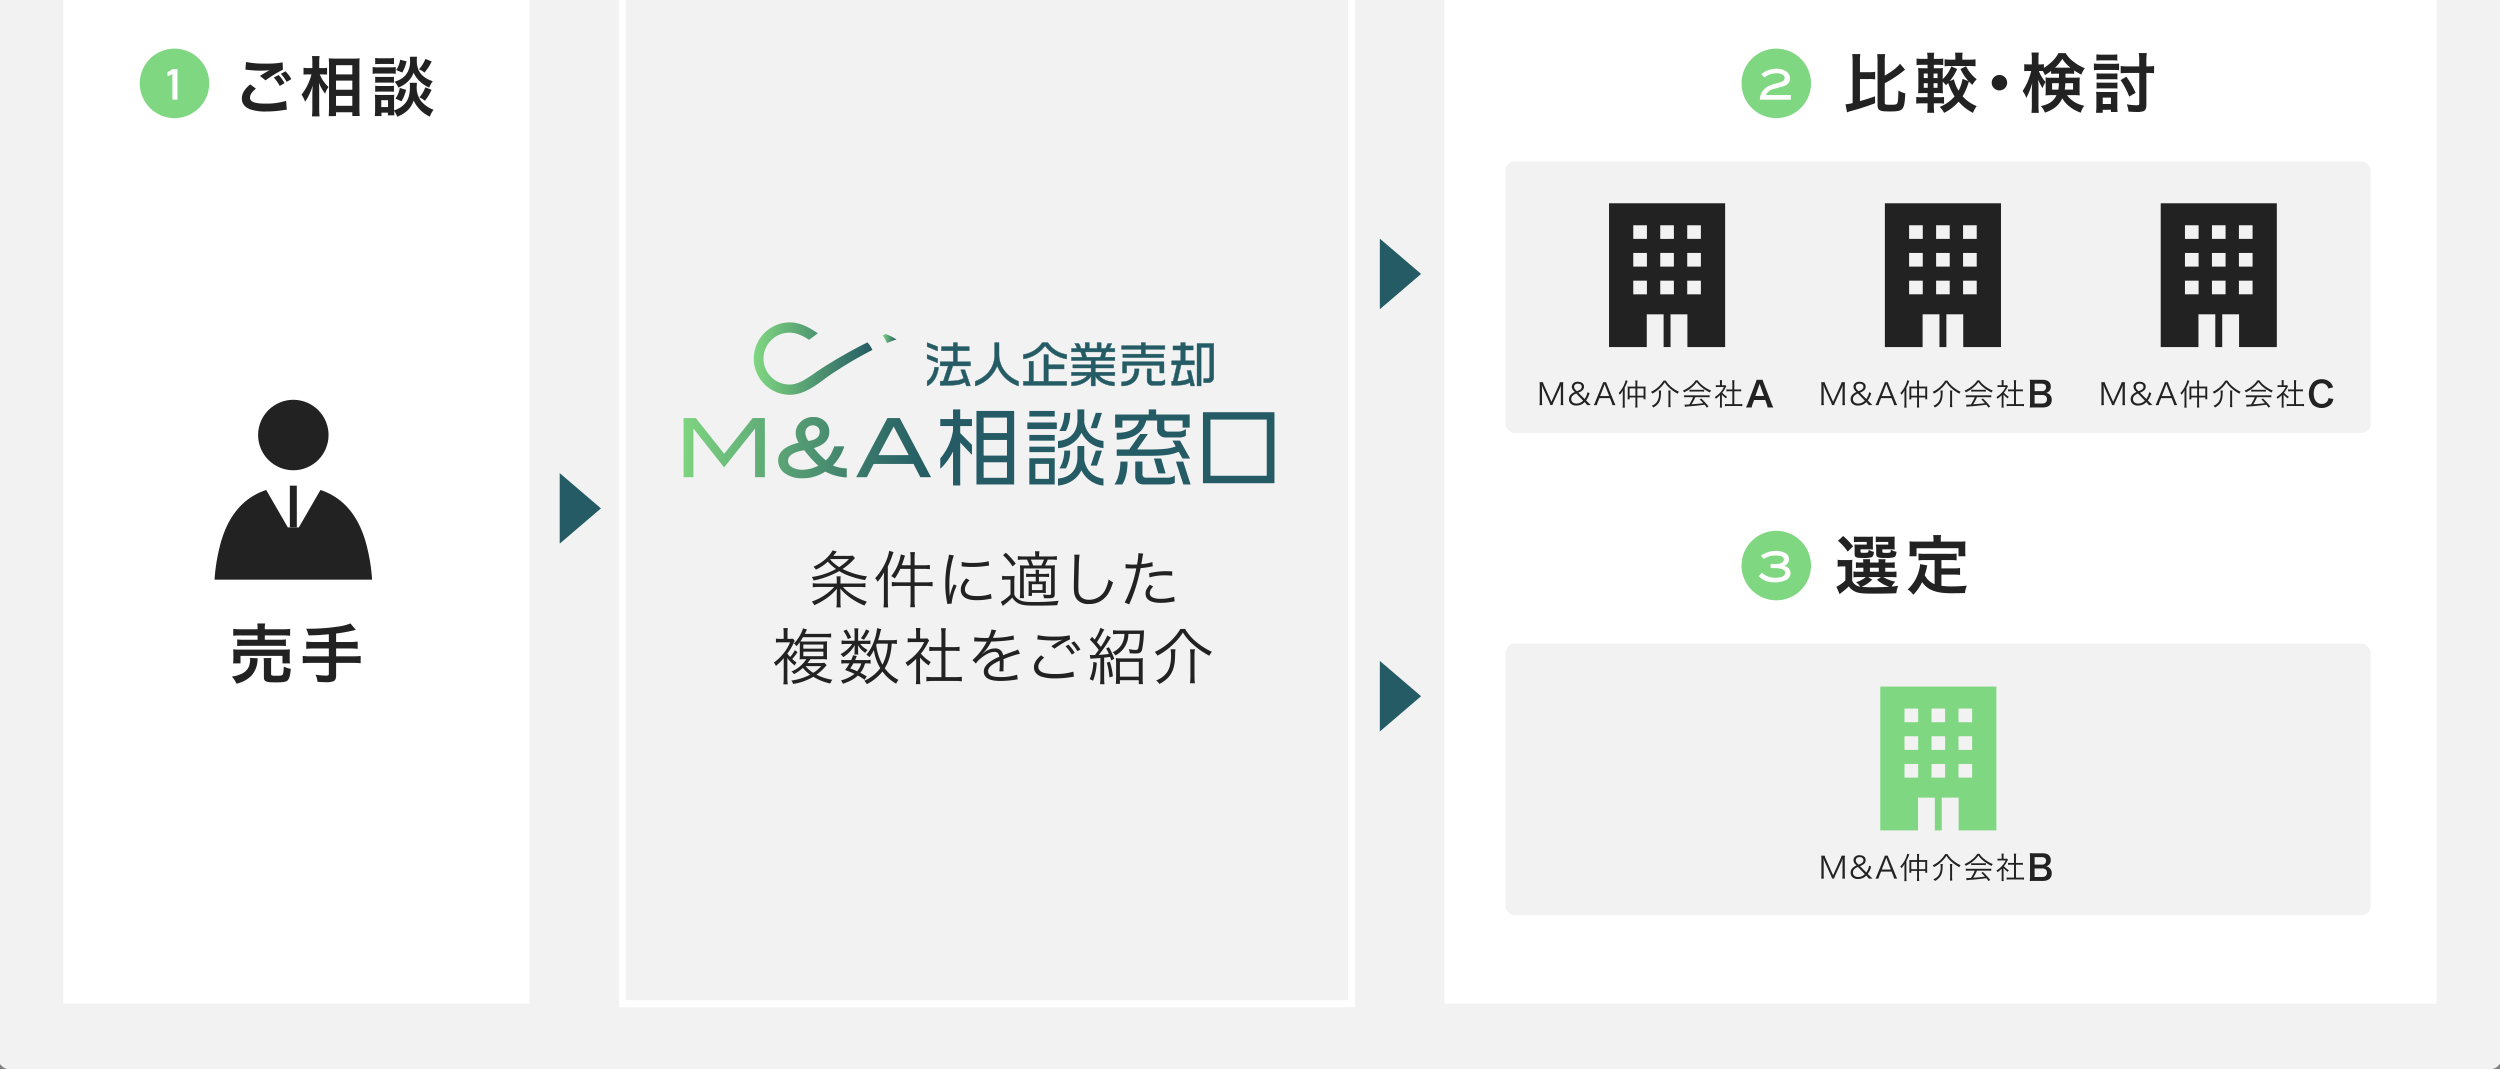 <svg xmlns="http://www.w3.org/2000/svg" xmlns:xlink="http://www.w3.org/1999/xlink" width="1078" height="461" viewBox="0 0 1078 461">
  <rect x="0" y="0" width="1078" height="461" fill="#808080" stroke="none"/>
  <defs>
    <clipPath id="clip-path">
      <rect id="Rectangle_644" data-name="Rectangle 644" width="1078" height="461" transform="translate(451 5109)" fill="#fff" stroke="#707070" stroke-width="1"/>
    </clipPath>
    <linearGradient id="linear-gradient" y1="0.5" x2="1" y2="0.5" gradientUnits="objectBoundingBox">
      <stop offset="0" stop-color="#80d781"/>
      <stop offset="1" stop-color="#245b64"/>
    </linearGradient>
    <linearGradient id="linear-gradient-2" x1="0" y1="0.5" x2="1" y2="0.5" xlink:href="#linear-gradient"/>
    <linearGradient id="linear-gradient-4" x1="-0.085" y1="0.479" x2="3.036" y2="0.591" xlink:href="#linear-gradient"/>
    <linearGradient id="linear-gradient-5" x1="-1.479" y1="0.444" x2="2.218" y2="0.552" xlink:href="#linear-gradient"/>
    <linearGradient id="linear-gradient-6" x1="-2.395" y1="0.411" x2="0.991" y2="0.523" xlink:href="#linear-gradient"/>
  </defs>
  <g id="Mask_Group_1" data-name="Mask Group 1" transform="translate(-451 -5109)" clip-path="url(#clip-path)">
    <g id="Group_2484" data-name="Group 2484">
      <path id="Rectangle_454" data-name="Rectangle 454" d="M5.595,0H1074.405A5.595,5.595,0,0,1,1080,5.595V463.532a0,0,0,0,1,0,0H0a0,0,0,0,1,0,0V5.595A5.595,5.595,0,0,1,5.595,0Z" transform="translate(1529.94 5570.15) rotate(180)" fill="#f2f2f2"/>
      <g id="Group_2483" data-name="Group 2483">
        <rect id="Rectangle_506" data-name="Rectangle 506" width="427.822" height="463.532" transform="translate(1073.772 5078.271)" fill="#fff"/>
        <rect id="Rectangle_509" data-name="Rectangle 509" width="373.067" height="117.119" rx="4" transform="translate(1100.177 5386.537)" fill="#f2f2f2"/>
        <g id="Group_2002" data-name="Group 2002">
          <g id="Group_2001" data-name="Group 2001">
            <path id="Path_22731" data-name="Path 22731" d="M1253.01,5152.608c2.632-.756,4-1.2,6.5-2.072l.028,2.968c-2.184.839-3.612,1.343-7,2.408-.924.28-.924.28-2.968.84-.364.111-.364.111-.588.168a11.649,11.649,0,0,0-1.54.531l-.672-3.471a17.749,17.749,0,0,0,3.08-.533v-18a23.066,23.066,0,0,0-.168-3.136h3.5a18.661,18.661,0,0,0-.168,3.136v4.676h3.864a13.413,13.413,0,0,0,2.688-.168v3.3a13.34,13.34,0,0,0-2.688-.168h-3.864Zm10.7.839c0,.617.364.728,2.38.728,1.96,0,2.632-.111,2.912-.5.392-.532.56-2.156.588-5.628a11.88,11.88,0,0,0,2.968,1.232c-.2,4.171-.5,5.768-1.316,6.664-.784.868-1.988,1.12-5.32,1.12-2.632,0-3.556-.113-4.284-.5-.756-.391-1.036-1.064-1.036-2.323V5135.5a21.627,21.627,0,0,0-.168-3.164h3.444a19.219,19.219,0,0,0-.168,3.164v6.1c3.248-1.876,5.4-3.556,6.58-5.124l2.184,2.576c-.42.307-.42.307-1.008.784a48.863,48.863,0,0,1-7.756,5.04Z" fill="#222"/>
            <path id="Path_22732" data-name="Path 22732" d="M1298.762,5137.571a15.989,15.989,0,0,0,4.592,5.6,14.29,14.29,0,0,0-1.9,2.436c-.728-.672-.98-.953-1.484-1.456a26.771,26.771,0,0,1-2.688,6.356,15.358,15.358,0,0,0,6.076,4.228,13,13,0,0,0-1.624,2.939,20.393,20.393,0,0,1-6.188-4.843,19.643,19.643,0,0,1-6.272,4.843,8.751,8.751,0,0,0-1.876-2.575,16.374,16.374,0,0,0,6.412-4.536,30.2,30.2,0,0,1-2.772-5.768c-.336.364-.476.5-.924.952a11.813,11.813,0,0,0-1.4-1.512v1.96c0,1.372.028,2.24.084,3.023a23.7,23.7,0,0,0-2.464-.084h-1.456v1.792h2.1a13.642,13.642,0,0,0,2.3-.139v2.911a14.1,14.1,0,0,0-2.3-.139h-2.1v1.624a17.619,17.619,0,0,0,.168,2.464h-3.08a15.274,15.274,0,0,0,.2-2.577v-1.511h-2.3a16.149,16.149,0,0,0-2.576.139v-2.911a15.071,15.071,0,0,0,2.576.139h2.3v-1.792h-1.26c-1.26,0-1.82.029-2.828.084.084-.867.112-1.847.112-3.135v-4.816a27.27,27.27,0,0,0-.112-2.912c.924.056,1.484.084,2.772.084h1.316v-1.484H1280a21.4,21.4,0,0,0-2.576.112v-2.828a15.66,15.66,0,0,0,2.576.14h2.156v-.336a12.083,12.083,0,0,0-.2-2.3h3.08a14,14,0,0,0-.168,2.3v.336h1.512a15.284,15.284,0,0,0,2.548-.14v2.828a19.207,19.207,0,0,0-2.548-.112h-1.512v1.484h1.568a20.953,20.953,0,0,0,2.352-.084c-.056.588-.084,1.232-.084,2.715v2.017a14.426,14.426,0,0,0,3.7-5.488l2.52,1.176a22.753,22.753,0,0,1-3.192,5.18l1.82-.756a14.586,14.586,0,0,0,1.988,4.9,16.826,16.826,0,0,0,1.708-5.1l2.576,1.007a20.441,20.441,0,0,1-3.444-5.235Zm-18.228,3.137v1.96h1.708v-1.96Zm0,4.172v1.988h1.708v-1.988Zm5.936-2.212v-1.96h-1.708v1.96Zm0,4.2v-1.988h-1.708v1.988Zm7.672-13.048a11.407,11.407,0,0,0-.14-2.1h3.3a10.25,10.25,0,0,0-.14,2.044v.952h2.856a20.209,20.209,0,0,0,2.828-.14v3.024c-.868-.084-1.82-.14-2.856-.14h-7.7a19.606,19.606,0,0,0-2.772.14v-3.052a15.032,15.032,0,0,0,2.772.168h1.848Z" fill="#222"/>
            <path id="Path_22733" data-name="Path 22733" d="M1316.486,5144.655a3.332,3.332,0,1,1-3.332-3.332A3.321,3.321,0,0,1,1316.486,5144.655Z" fill="#222"/>
            <path id="Path_22734" data-name="Path 22734" d="M1337.71,5140.764c-1.12,0-1.512.028-2.268.084v-1.26a20.242,20.242,0,0,1-2.66,1.792,12.455,12.455,0,0,0-.924-1.736c-.448-.028-.644-.028-.98-.028h-.728a16.5,16.5,0,0,0,2.884,4.76,11.707,11.707,0,0,0-1.288,2.66,21.733,21.733,0,0,1-1.9-3.78c.084.839.14,2.072.14,3.724v7.252a27.75,27.75,0,0,0,.168,3.443h-3.192a28.414,28.414,0,0,0,.168-3.443v-5.8c0-.925.056-2.324.168-3.668a32.851,32.851,0,0,1-1.372,3.948c-.112.308-.5,1.147-1.176,2.547a10.185,10.185,0,0,0-1.6-3,27.31,27.31,0,0,0,3.7-8.652h-1.12a11.162,11.162,0,0,0-1.876.112v-3.053a10.924,10.924,0,0,0,1.876.113h1.4V5134.6a18.253,18.253,0,0,0-.168-2.94h3.164a20.042,20.042,0,0,0-.14,2.912v2.212h.84a7.738,7.738,0,0,0,1.512-.113v1.6a21.634,21.634,0,0,0,3-2.268,15.057,15.057,0,0,0,3.276-4.088h3.108a12.2,12.2,0,0,0,3.3,3.612,19.132,19.132,0,0,0,4.928,2.884,10.9,10.9,0,0,0-1.456,2.772,24.887,24.887,0,0,1-3.108-1.821v1.485c-.644-.056-1.148-.084-2.268-.084h-1.484v1.736h3.7c1.148,0,1.736-.028,2.464-.084-.056.84-.084,1.427-.084,2.155v3.445c0,.951.028,1.344.084,2.128a23.331,23.331,0,0,0-2.632-.113h-2.884a12.041,12.041,0,0,0,7.476,4.564,8.741,8.741,0,0,0-1.54,3,16.353,16.353,0,0,1-5.6-3.276,11.438,11.438,0,0,1-2.352-2.94c-1.372,2.967-3.64,4.872-7.5,6.188a8.227,8.227,0,0,0-1.764-2.828c3.64-.784,5.488-2.072,6.776-4.705h-2.184a22.907,22.907,0,0,0-2.576.113c.056-.728.084-1.148.084-1.792v-4c0-.784-.028-1.233-.084-1.932a17.489,17.489,0,0,0,2.408.084h3.416v-1.736Zm-1.848,4.116v2.744h2.688a17.7,17.7,0,0,0,.224-2.744Zm7.252-6.692h.672a15.818,15.818,0,0,1-3.528-3.808,18.419,18.419,0,0,1-3.164,3.808h6.02Zm-1.54,6.692a20.978,20.978,0,0,1-.252,2.744h3.584v-2.744Z" fill="#222"/>
            <path id="Path_22735" data-name="Path 22735" d="M1353.894,5136.368a12.355,12.355,0,0,0,2.24.14h6.384a14.976,14.976,0,0,0,2.24-.112v2.883a13.019,13.019,0,0,0-2.128-.111h-6.5a17.762,17.762,0,0,0-2.24.111Zm.9,21.28a20.82,20.82,0,0,0,.168-2.716v-4.173a13,13,0,0,0-.14-2.183c.7.056,1.12.084,2.184.084h5.18a9.941,9.941,0,0,0,1.876-.084,19.859,19.859,0,0,0-.084,2.016v4.424a19.8,19.8,0,0,0,.112,2.267h-2.856v-.951H1357.7v1.316Zm.168-25.2a17.312,17.312,0,0,0,2.324.112h4.368a17.312,17.312,0,0,0,2.324-.112v2.687a17.875,17.875,0,0,0-2.324-.111h-4.368a17.6,17.6,0,0,0-2.324.111Zm.084,8.176a15.069,15.069,0,0,0,1.848.084h5.348a13.747,13.747,0,0,0,1.792-.084v2.632a11.109,11.109,0,0,0-1.792-.084h-5.348a11.678,11.678,0,0,0-1.848.084Zm0,3.947a15.5,15.5,0,0,0,1.848.084h5.348a10.409,10.409,0,0,0,1.792-.084v2.633a16.043,16.043,0,0,0-1.848-.084h-5.32a11.483,11.483,0,0,0-1.82.084Zm2.66,9.269h3.528V5151.1H1357.7Zm10.192-11.76a36.263,36.263,0,0,1,3.976,6.944l-2.772,1.624a31.919,31.919,0,0,0-3.724-7.112Zm8.624,12.208c0,1.512-.42,2.324-1.344,2.688a9.13,9.13,0,0,1-3.024.307c-1.064,0-1.932-.055-3.332-.168a11.159,11.159,0,0,0-.756-3.135,31.758,31.758,0,0,0,4.228.42c.868,0,1.148-.168,1.148-.7v-13.243h-4.844c-1.148,0-2.184.055-3.164.14v-3.136a22.537,22.537,0,0,0,3.108.168h4.9v-2.3a23.056,23.056,0,0,0-.2-3.444h3.472a22.491,22.491,0,0,0-.2,3.472v2.268h.448a21.237,21.237,0,0,0,2.884-.168v3.136a25.56,25.56,0,0,0-2.856-.14h-.476Z" fill="#222"/>
          </g>
        </g>
        <g id="Group_2004" data-name="Group 2004">
          <circle id="Ellipse_50" data-name="Ellipse 50" cx="14.99" cy="14.99" r="14.99" transform="translate(1201.941 5129.961)" fill="#80d781"/>
          <g id="Group_2003" data-name="Group 2003">
            <path id="Path_22736" data-name="Path 22736" d="M1223.2,5151.967h-13.355q.218-4.9,5.469-6.533.109-.037,2.38-.655a8.86,8.86,0,0,0,1.872-.692,1.59,1.59,0,0,0,.945-1.42,1.712,1.712,0,0,0-.936-1.5,4.987,4.987,0,0,0-2.607-.574,8.013,8.013,0,0,0-5.143,1.854l-1.381-1.46a10.436,10.436,0,0,1,6.56-2.356,7.046,7.046,0,0,1,4.234,1.185,3.58,3.58,0,0,1,1.635,3.007q0,2.609-3.47,3.592-1.291.292-3.8,1a5.1,5.1,0,0,0-3.18,2.588H1223.2Z" fill="#fff"/>
          </g>
        </g>
        <g id="Group_2006" data-name="Group 2006">
          <g id="Group_2005" data-name="Group 2005">
            <path id="Path_22737" data-name="Path 22737" d="M1249.668,5359.462a4.323,4.323,0,0,0,3.472,2.492,9.35,9.35,0,0,0-1.82-1.932,11.471,11.471,0,0,0,4.228-2.184h-3.164a11.181,11.181,0,0,0-2.156.14V5355.4a10.626,10.626,0,0,0,2.156.14h2.1v-1.736h-.616a19.1,19.1,0,0,0-2.6.112v-2.464a18.319,18.319,0,0,0,2.6.112h.588c-.028-.672-.056-.952-.112-1.428h3.08c-.056.448-.084.812-.112,1.428h3.78c-.028-.672-.056-.952-.112-1.428h3.08a9.431,9.431,0,0,0-.14,1.428h1.484a18.839,18.839,0,0,0,2.6-.112v2.464a19.856,19.856,0,0,0-2.632-.112h-1.456v1.736h2.156a19.755,19.755,0,0,0,2.688-.112v2.52a20.547,20.547,0,0,0-2.688-.112h-3a14.672,14.672,0,0,0,5.208,1.96,10.244,10.244,0,0,0-1.624,2.128c.756-.056.756-.056,2.856-.336a12.333,12.333,0,0,0-.84,3.22c-2.464.112-6.048.168-9.632.168-4.368,0-5.992-.14-7.392-.588a6.738,6.738,0,0,1-3.444-2.548,28.413,28.413,0,0,1-2.716,2.352c-.56.448-.784.616-1.26,1.008l-1.372-3.192a14.708,14.708,0,0,0,3.864-2.716v-6.048h-1.456a10.362,10.362,0,0,0-1.876.14v-3.024a12.683,12.683,0,0,0,2.24.14h2.016a15.056,15.056,0,0,0,2.1-.112,27.512,27.512,0,0,0-.084,3.024Zm-3.892-19.348a31.241,31.241,0,0,1,4.284,4.48l-2.324,2.268a22.48,22.48,0,0,0-4.2-4.648Zm12.8,4.34a11.07,11.07,0,0,0,.056,1.512c-.7-.056-1.12-.084-1.792-.084h-3.584v.84c0,.588.084.644,1.2.644,2.184,0,2.212-.028,2.3-1.316a6.152,6.152,0,0,0,2.3.9c-.168,1.54-.448,2.1-1.2,2.38a13.038,13.038,0,0,1-3.7.252c-2.912,0-3.444-.28-3.444-1.792v-2.38a13.424,13.424,0,0,0-.084-1.652,16.241,16.241,0,0,0,1.96.084h3.332v-1.148h-3.248a15.9,15.9,0,0,0-2.268.112v-2.464a17.927,17.927,0,0,0,2.3.112h3.472a22.508,22.508,0,0,0,2.464-.084,10.026,10.026,0,0,0-.056,1.54Zm-.28,14.5a13.928,13.928,0,0,1-4.564,3.08,47.846,47.846,0,0,0,4.844.2c2.044,0,4.508-.084,7.056-.224a15.191,15.191,0,0,1-5.292-3l1.708-1.176h-5.488Zm-.98-3.416h3.808v-1.736h-3.808Zm10.64-11.088a11.287,11.287,0,0,0,.056,1.512c-.7-.056-1.12-.084-1.792-.084h-3.556v.84c0,.392.028.476.252.56a4.162,4.162,0,0,0,1.288.112c2.016,0,2.072-.028,2.128-1.372a8.328,8.328,0,0,0,2.464.924c-.224,1.54-.42,2.016-1.036,2.3a11.559,11.559,0,0,1-3.864.336,7.982,7.982,0,0,1-3.08-.28c-.588-.252-.812-.728-.812-1.6v-2.156a5.163,5.163,0,0,0-.056-1.2,4.336,4.336,0,0,1-.028-.588,16.022,16.022,0,0,0,1.932.084h3.36v-1.148H1262.1a15.9,15.9,0,0,0-2.268.112v-2.464a18.209,18.209,0,0,0,2.3.112h3.416a22.509,22.509,0,0,0,2.464-.084,10.442,10.442,0,0,0-.056,1.54Z" fill="#222"/>
            <path id="Path_22738" data-name="Path 22738" d="M1285.2,5350.5h-4.115a19.877,19.877,0,0,0-2.828.14v-2.968a18.722,18.722,0,0,0,2.828.14h10.723a19.58,19.58,0,0,0,2.885-.14v2.968a20.05,20.05,0,0,0-2.885-.14h-3.668v3.584h5.292a14.346,14.346,0,0,0,2.744-.168v3a18.848,18.848,0,0,0-2.744-.14h-5.292v4.816a32.685,32.685,0,0,0,4.564.28c1.624,0,3.529-.084,6.385-.336a10.89,10.89,0,0,0-.785,3.192c-2.295.056-3.752.084-5.963.084-6.553,0-10.221-1.428-12.517-4.816a19.842,19.842,0,0,1-3.836,5.488,7.619,7.619,0,0,0-2.408-2.3,16.575,16.575,0,0,0,4.817-7.924,17.447,17.447,0,0,0,.559-3.024l3.109.588c-.14.476-.14.5-.392,1.652-.141.56-.309,1.2-.728,2.52a8.117,8.117,0,0,0,4.255,3.892Zm-.476-8.988a8.99,8.99,0,0,0-.168-1.792H1288a8.5,8.5,0,0,0-.139,1.764v1.064h7.56c1.119,0,2.071-.028,3.108-.112a15.377,15.377,0,0,0-.113,2.072v2.184a18.052,18.052,0,0,0,.113,2.184h-3.024v-3.5h-18.088v3.5h-3.109a12.276,12.276,0,0,0,.14-2.212v-2.156c0-.728-.056-1.428-.111-2.072,1.007.084,1.96.112,3.08.112h7.307Z" fill="#222"/>
          </g>
        </g>
        <g id="Group_2008" data-name="Group 2008">
          <circle id="Ellipse_51" data-name="Ellipse 51" cx="14.99" cy="14.99" r="14.99" transform="translate(1201.941 5337.88)" fill="#80d781"/>
          <g id="Group_2007" data-name="Group 2007">
            <path id="Path_22739" data-name="Path 22739" d="M1220.409,5352.954q2.671.891,2.671,3.239a3.141,3.141,0,0,1-1.781,2.838,10.471,10.471,0,0,1-5.178,1.055,10.358,10.358,0,0,1-3.78-.618,8.142,8.142,0,0,1-3-2.053l1.454-1.453a7.967,7.967,0,0,0,5.56,2.162q4.416,0,4.415-2.208,0-1.972-5.233-1.971H1214.5v-1.763h2.006q3.682,0,3.682-1.954,0-1.716-3.586-1.717a9.127,9.127,0,0,0-5.043,1.49l-1.256-1.351a10.818,10.818,0,0,1,6.269-2.1,8.05,8.05,0,0,1,4.306.974,2.979,2.979,0,0,1-.472,5.431Z" fill="#fff"/>
          </g>
        </g>
        <rect id="Rectangle_508" data-name="Rectangle 508" width="373.067" height="117.119" rx="4" transform="translate(1100.177 5178.619)" fill="#f2f2f2"/>
        <g id="Group_2010" data-name="Group 2010">
          <g id="Group_2009" data-name="Group 2009">
            <path id="Path_22740" data-name="Path 22740" d="M1116.41,5276.516a11.775,11.775,0,0,1-.585-1.612c.038.559.09,1.365.09,1.677v5.564a8.244,8.244,0,0,0,.1,1.534h-1.183a8.515,8.515,0,0,0,.1-1.534v-6.8a8.847,8.847,0,0,0-.1-1.547h1.509a6.244,6.244,0,0,0,.428,1.287l3.212,7.163,3.2-7.163a6.589,6.589,0,0,0,.442-1.287h1.495a8.856,8.856,0,0,0-.1,1.547v6.8a8.237,8.237,0,0,0,.1,1.534h-1.183a8.7,8.7,0,0,0,.1-1.534V5276.5c0-.364.039-1.066.091-1.6a8.568,8.568,0,0,1-.559,1.586l-2.652,5.837a7.358,7.358,0,0,0-.494,1.352h-.923a6.722,6.722,0,0,0-.482-1.364Z" fill="#222"/>
            <path id="Path_22741" data-name="Path 22741" d="M1135.389,5283.679a10.657,10.657,0,0,0-.819-.987l-.3-.313a4.515,4.515,0,0,1-1.586,1.118,5.175,5.175,0,0,1-1.963.377,3.3,3.3,0,0,1-2.444-.845,2.629,2.629,0,0,1-.741-1.9,2.76,2.76,0,0,1,.858-2.041,4.837,4.837,0,0,1,1.677-1.053l-.442-.468a2.44,2.44,0,0,1-.858-1.833,1.845,1.845,0,0,1,.338-1.092,2.566,2.566,0,0,1,2.288-1.028c1.56,0,2.626.832,2.626,2.042a2.156,2.156,0,0,1-.754,1.729,5.591,5.591,0,0,1-1.7.923l2.717,2.73a6.629,6.629,0,0,0,1.2-2.886l.91.351a8.734,8.734,0,0,1-1.482,3.159l.845.859c.429.428.871.844,1.235,1.156Zm-4.706-4.992a4.479,4.479,0,0,0-1.508.9,1.987,1.987,0,0,0-.65,1.483c0,1.182.884,1.936,2.275,1.936a3.882,3.882,0,0,0,1.612-.35,4.146,4.146,0,0,0,1.235-.9Zm.26-1.014a7.257,7.257,0,0,0,1.352-.624,1.464,1.464,0,0,0,.754-1.274c0-.832-.624-1.339-1.638-1.339s-1.651.52-1.651,1.365a1.694,1.694,0,0,0,.611,1.287Z" fill="#222"/>
            <path id="Path_22742" data-name="Path 22742" d="M1146.27,5283.679a9.317,9.317,0,0,0-.4-1.326l-.676-1.677h-4.537l-.676,1.677a7.272,7.272,0,0,0-.4,1.326h-1.352a8.308,8.308,0,0,0,.7-1.5l2.912-7.176a7.4,7.4,0,0,0,.416-1.209h1.313a7.02,7.02,0,0,0,.442,1.209l2.912,7.176a13.155,13.155,0,0,0,.689,1.5Zm-3.068-8.191c-.039-.1-.039-.116-.286-.832-.065.2-.117.339-.143.43-.078.208-.117.351-.143.4l-1.664,4.291h3.913Z" fill="#222"/>
            <path id="Path_22743" data-name="Path 22743" d="M1150.742,5278.921c0-.585.013-.962.052-1.6a9.247,9.247,0,0,1-1.339,1.911,2.547,2.547,0,0,0-.507-.767,11.671,11.671,0,0,0,2.444-3.757,8.22,8.22,0,0,0,.546-1.755l.91.312a6.021,6.021,0,0,0-.221.572,20.183,20.183,0,0,1-1.053,2.34v7.1a10.471,10.471,0,0,0,.091,1.52h-1.014a10.253,10.253,0,0,0,.091-1.56Zm5.447-4.434a10.823,10.823,0,0,0-.078-1.429h.988a11.042,11.042,0,0,0-.078,1.443v1.209h2.327a9.849,9.849,0,0,0,1.235-.052,8.449,8.449,0,0,0-.052,1.1v3.056a8.351,8.351,0,0,0,.065,1.351h-.884v-.766h-2.691v2.755a12.169,12.169,0,0,0,.078,1.574h-.988a12.52,12.52,0,0,0,.078-1.561V5280.4h-2.5v.779h-.884a9.274,9.274,0,0,0,.065-1.364v-3.069a8.378,8.378,0,0,0-.052-1.092,9.817,9.817,0,0,0,1.248.052h2.119Zm-2.5,2v3.146h2.5v-3.146Zm6.019,3.146v-3.146h-2.691v3.146Z" fill="#222"/>
            <path id="Path_22744" data-name="Path 22744" d="M1169.306,5273.11a10.042,10.042,0,0,0,2.366,2.743,14.723,14.723,0,0,0,3.289,2.08,3.439,3.439,0,0,0-.546.832,17.214,17.214,0,0,1-3.445-2.392,10.9,10.9,0,0,1-2.132-2.51,11.786,11.786,0,0,1-1.911,2.341,13.946,13.946,0,0,1-3.458,2.535,3.3,3.3,0,0,0-.559-.78,12.437,12.437,0,0,0,5.408-4.849Zm-2.028,4.29a9.8,9.8,0,0,0-.078,1.222c-.039,3.211-.884,4.771-3.315,6.1a2.417,2.417,0,0,0-.689-.754,4.918,4.918,0,0,0,2.21-1.6,5.982,5.982,0,0,0,.936-3.718,7.609,7.609,0,0,0-.091-1.248Zm4.1,0a8.672,8.672,0,0,0-.091,1.339v4.446a9.578,9.578,0,0,0,.091,1.379h-1.04a9.53,9.53,0,0,0,.091-1.366v-4.459a8.679,8.679,0,0,0-.091-1.339Z" fill="#222"/>
            <path id="Path_22745" data-name="Path 22745" d="M1183.073,5273.006a8.738,8.738,0,0,0,2.184,2.327,14.051,14.051,0,0,0,3.588,2.08,2.748,2.748,0,0,0-.507.832,17.877,17.877,0,0,1-3.614-2.262,10.78,10.78,0,0,1-2.08-2.223,11.258,11.258,0,0,1-1.95,2.132,14.289,14.289,0,0,1-3.51,2.288,2.609,2.609,0,0,0-.546-.741,13.637,13.637,0,0,0,3.445-2.119,9.561,9.561,0,0,0,2.067-2.314Zm-4.394,7.254a11.188,11.188,0,0,0-1.482.078v-.935a11.3,11.3,0,0,0,1.482.077h8.008a11.163,11.163,0,0,0,1.482-.077v.935a11.325,11.325,0,0,0-1.482-.078h-4.667a19.529,19.529,0,0,1-1.625,3.068c1.794-.117,3.146-.247,5.07-.481-.78-.845-1.014-1.079-1.586-1.611l.676-.416a28.063,28.063,0,0,1,3.146,3.431l-.715.533c-.507-.714-.676-.936-.949-1.274-2.314.312-4.277.52-6.3.677a15.664,15.664,0,0,0-2.2.233l-.156-.988a6.048,6.048,0,0,0,.663.039c.208,0,.208,0,1.378-.078a19.572,19.572,0,0,0,1.651-3.133Zm.832-3.237a6.847,6.847,0,0,0,1.027.052h4.2a7.863,7.863,0,0,0,1.092-.052v.871a7.983,7.983,0,0,0-1.092-.052h-4.212a7.462,7.462,0,0,0-1.014.052Z" fill="#222"/>
            <path id="Path_22746" data-name="Path 22746" d="M1193.473,5283.471a8.4,8.4,0,0,0,.078,1.274h-.962a8.85,8.85,0,0,0,.078-1.287v-4.043a13.362,13.362,0,0,1-1.794,1.534,2.444,2.444,0,0,0-.481-.728,11.205,11.205,0,0,0,2.34-1.924,8.813,8.813,0,0,0,1.612-2.418h-2.431a8.968,8.968,0,0,0-1.04.052v-.859a8.316,8.316,0,0,0,1.014.053h.767v-1.209a7.44,7.44,0,0,0-.065-1h.975a5.54,5.54,0,0,0-.078,1.014v1.2h.754a4.748,4.748,0,0,0,.754-.039l.4.455c-.091.143-.169.286-.312.559a11.2,11.2,0,0,1-1.43,2.21,7.9,7.9,0,0,0,2.093,1.768,3.117,3.117,0,0,0-.442.715,8.438,8.438,0,0,1-1.833-1.638Zm4.511-9.334a7.827,7.827,0,0,0-.09-1.183h1.026a6.117,6.117,0,0,0-.09,1.183v2.808h1.7a8.462,8.462,0,0,0,1.274-.078v.91c-.4-.039-.82-.065-1.274-.065h-1.7v5.551h2.054a9.07,9.07,0,0,0,1.4-.078v.975a8.89,8.89,0,0,0-1.4-.09H1196.2a8.6,8.6,0,0,0-1.391.09v-.975a9.071,9.071,0,0,0,1.4.078h1.768v-5.551H1196.7c-.442,0-.871.026-1.274.065v-.91a8.335,8.335,0,0,0,1.274.078h1.287Z" fill="#222"/>
            <path id="Path_22747" data-name="Path 22747" d="M1213.186,5284.7a10.13,10.13,0,0,0-.42-1.575l-.6-1.635h-4.8l-.6,1.635a7.507,7.507,0,0,0-.45,1.575h-2.46a16.222,16.222,0,0,0,.8-1.769l3.3-8.655a8.9,8.9,0,0,0,.48-1.515h2.61a9.919,9.919,0,0,0,.51,1.515l3.33,8.655a15.579,15.579,0,0,0,.765,1.769Zm-3.165-9.375c-.06-.165-.1-.344-.27-.839-.24.705-.24.705-.285.839l-1.56,4.441h3.72Z" fill="#222"/>
          </g>
        </g>
        <g id="Group_2012" data-name="Group 2012">
          <g id="Group_2011" data-name="Group 2011">
            <path id="Path_22748" data-name="Path 22748" d="M1237.867,5276.516a11.928,11.928,0,0,1-.585-1.612c.039.559.091,1.365.091,1.677v5.564a8.149,8.149,0,0,0,.1,1.534h-1.184a8.514,8.514,0,0,0,.1-1.534v-6.8a8.846,8.846,0,0,0-.1-1.547h1.509a6.244,6.244,0,0,0,.428,1.287l3.212,7.163,3.2-7.163a6.6,6.6,0,0,0,.442-1.287h1.495a8.856,8.856,0,0,0-.1,1.547v6.8a8.237,8.237,0,0,0,.1,1.534h-1.183a8.7,8.7,0,0,0,.1-1.534V5276.5c0-.364.039-1.066.091-1.6a8.568,8.568,0,0,1-.559,1.586l-2.652,5.837a7.358,7.358,0,0,0-.494,1.352h-.924a6.637,6.637,0,0,0-.481-1.364Z" fill="#222"/>
            <path id="Path_22749" data-name="Path 22749" d="M1256.846,5283.679a10.641,10.641,0,0,0-.819-.987l-.3-.313a4.514,4.514,0,0,1-1.586,1.118,5.174,5.174,0,0,1-1.963.377,3.3,3.3,0,0,1-2.444-.845,2.629,2.629,0,0,1-.741-1.9,2.76,2.76,0,0,1,.858-2.041,4.834,4.834,0,0,1,1.677-1.053l-.442-.468a2.44,2.44,0,0,1-.858-1.833,1.844,1.844,0,0,1,.338-1.092,2.566,2.566,0,0,1,2.288-1.028c1.56,0,2.626.832,2.626,2.042a2.156,2.156,0,0,1-.754,1.729,5.591,5.591,0,0,1-1.7.923l2.717,2.73a6.627,6.627,0,0,0,1.2-2.886l.91.351a8.734,8.734,0,0,1-1.482,3.159l.845.859c.429.428.872.844,1.235,1.156Zm-4.706-4.992a4.481,4.481,0,0,0-1.508.9,1.987,1.987,0,0,0-.65,1.483c0,1.182.884,1.936,2.275,1.936a3.882,3.882,0,0,0,1.612-.35,4.146,4.146,0,0,0,1.235-.9Zm.26-1.014a7.254,7.254,0,0,0,1.352-.624,1.464,1.464,0,0,0,.754-1.274c0-.832-.624-1.339-1.638-1.339s-1.651.52-1.651,1.365a1.694,1.694,0,0,0,.611,1.287Z" fill="#222"/>
            <path id="Path_22750" data-name="Path 22750" d="M1267.727,5283.679a9.317,9.317,0,0,0-.4-1.326l-.676-1.677h-4.537l-.676,1.677a7.272,7.272,0,0,0-.4,1.326h-1.352a8.31,8.31,0,0,0,.7-1.5l2.912-7.176a7.374,7.374,0,0,0,.416-1.209h1.313a7.032,7.032,0,0,0,.442,1.209l2.912,7.176a13.328,13.328,0,0,0,.689,1.5Zm-3.068-8.191c-.039-.1-.039-.116-.286-.832-.065.2-.117.339-.143.43-.078.208-.117.351-.143.4l-1.664,4.291h3.913Z" fill="#222"/>
            <path id="Path_22751" data-name="Path 22751" d="M1272.2,5278.921c0-.585.013-.962.052-1.6a9.252,9.252,0,0,1-1.339,1.911,2.547,2.547,0,0,0-.507-.767,11.671,11.671,0,0,0,2.444-3.757,8.22,8.22,0,0,0,.546-1.755l.91.312a6.021,6.021,0,0,0-.221.572,20.183,20.183,0,0,1-1.053,2.34v7.1a10.49,10.49,0,0,0,.091,1.52h-1.014a10.253,10.253,0,0,0,.091-1.56Zm5.447-4.434a10.823,10.823,0,0,0-.078-1.429h.988a11.042,11.042,0,0,0-.078,1.443v1.209h2.327a9.849,9.849,0,0,0,1.235-.052,8.449,8.449,0,0,0-.052,1.1v3.056a8.351,8.351,0,0,0,.065,1.351h-.884v-.766h-2.691v2.755a12.169,12.169,0,0,0,.078,1.574h-.988a12.52,12.52,0,0,0,.078-1.561V5280.4h-2.5v.779h-.884a9.274,9.274,0,0,0,.065-1.364v-3.069a8.378,8.378,0,0,0-.052-1.092,9.815,9.815,0,0,0,1.248.052h2.119Zm-2.5,2v3.146h2.5v-3.146Zm6.019,3.146v-3.146h-2.691v3.146Z" fill="#222"/>
            <path id="Path_22752" data-name="Path 22752" d="M1290.763,5273.11a10.04,10.04,0,0,0,2.366,2.743,14.747,14.747,0,0,0,3.289,2.08,3.411,3.411,0,0,0-.545.832,17.193,17.193,0,0,1-3.446-2.392,10.9,10.9,0,0,1-2.132-2.51,11.786,11.786,0,0,1-1.911,2.341,13.946,13.946,0,0,1-3.458,2.535,3.3,3.3,0,0,0-.559-.78,12.437,12.437,0,0,0,5.408-4.849Zm-2.028,4.29a9.8,9.8,0,0,0-.078,1.222c-.039,3.211-.884,4.771-3.315,6.1a2.416,2.416,0,0,0-.689-.754,4.918,4.918,0,0,0,2.21-1.6,5.982,5.982,0,0,0,.936-3.718,7.623,7.623,0,0,0-.091-1.248Zm4.1,0a8.547,8.547,0,0,0-.092,1.339v4.446a9.438,9.438,0,0,0,.092,1.379h-1.041a9.53,9.53,0,0,0,.091-1.366v-4.459a8.679,8.679,0,0,0-.091-1.339Z" fill="#222"/>
            <path id="Path_22753" data-name="Path 22753" d="M1304.53,5273.006a8.738,8.738,0,0,0,2.184,2.327,14.051,14.051,0,0,0,3.588,2.08,2.768,2.768,0,0,0-.507.832,17.877,17.877,0,0,1-3.614-2.262,10.784,10.784,0,0,1-2.08-2.223,11.254,11.254,0,0,1-1.95,2.132,14.291,14.291,0,0,1-3.51,2.288,2.609,2.609,0,0,0-.546-.741,13.639,13.639,0,0,0,3.445-2.119,9.561,9.561,0,0,0,2.067-2.314Zm-4.394,7.254a11.187,11.187,0,0,0-1.482.078v-.935a11.3,11.3,0,0,0,1.482.077h8.008a11.163,11.163,0,0,0,1.482-.077v.935a11.325,11.325,0,0,0-1.482-.078h-4.667a19.539,19.539,0,0,1-1.625,3.068c1.794-.117,3.146-.247,5.07-.481-.78-.845-1.014-1.079-1.586-1.611l.676-.416a28.044,28.044,0,0,1,3.146,3.431l-.715.533c-.507-.714-.676-.936-.949-1.274-2.314.312-4.277.52-6.305.677a15.67,15.67,0,0,0-2.2.233l-.156-.988a6.046,6.046,0,0,0,.663.039c.208,0,.208,0,1.378-.078a19.552,19.552,0,0,0,1.651-3.133Zm.832-3.237a6.847,6.847,0,0,0,1.027.052h4.2a7.864,7.864,0,0,0,1.092-.052v.871a7.985,7.985,0,0,0-1.092-.052h-4.212a7.462,7.462,0,0,0-1.014.052Z" fill="#222"/>
            <path id="Path_22754" data-name="Path 22754" d="M1314.93,5283.471a8.535,8.535,0,0,0,.078,1.274h-.962a8.85,8.85,0,0,0,.078-1.287v-4.043a13.356,13.356,0,0,1-1.794,1.534,2.442,2.442,0,0,0-.481-.728,11.2,11.2,0,0,0,2.34-1.924,8.813,8.813,0,0,0,1.612-2.418h-2.431a8.97,8.97,0,0,0-1.04.052v-.859a8.319,8.319,0,0,0,1.014.053h.767v-1.209a7.461,7.461,0,0,0-.065-1h.975a5.54,5.54,0,0,0-.078,1.014v1.2h.754a4.748,4.748,0,0,0,.754-.039l.4.455c-.091.143-.168.286-.312.559a11.2,11.2,0,0,1-1.43,2.21,7.867,7.867,0,0,0,2.094,1.768,3.126,3.126,0,0,0-.443.715,8.438,8.438,0,0,1-1.833-1.638Zm4.511-9.334a7.812,7.812,0,0,0-.09-1.183h1.026a6.117,6.117,0,0,0-.09,1.183v2.808h1.7a8.472,8.472,0,0,0,1.274-.078v.91c-.4-.039-.819-.065-1.274-.065h-1.7v5.551h2.053a9.078,9.078,0,0,0,1.405-.078v.975a8.9,8.9,0,0,0-1.405-.09h-4.679a8.615,8.615,0,0,0-1.392.09v-.975a9.08,9.08,0,0,0,1.4.078h1.768v-5.551h-1.287c-.442,0-.871.026-1.274.065v-.91a8.335,8.335,0,0,0,1.274.078h1.287Z" fill="#222"/>
            <path id="Path_22755" data-name="Path 22755" d="M1328.133,5284.7c-.87,0-1.3.015-1.92.045a10.7,10.7,0,0,0,.135-2.024v-8.146a14.3,14.3,0,0,0-.12-1.844c.63.03.87.03,1.89.03h3.54c2.325,0,3.63,1.05,3.63,2.925a2.682,2.682,0,0,1-.84,2.115,2.549,2.549,0,0,1-1.185.63,2.744,2.744,0,0,1,1.515.689,2.963,2.963,0,0,1,.93,2.295c0,2.1-1.4,3.285-3.885,3.285Zm3.315-7.049a1.591,1.591,0,0,0,1.815-1.635,1.527,1.527,0,0,0-.39-1.11,2.129,2.129,0,0,0-1.44-.465h-3.1v3.21Zm-3.12,5.354h3.225c1.335,0,2.085-.659,2.085-1.874a1.628,1.628,0,0,0-.48-1.306,2.452,2.452,0,0,0-1.635-.509h-3.195Z" fill="#222"/>
          </g>
        </g>
        <g id="Group_2014" data-name="Group 2014">
          <g id="Group_2013" data-name="Group 2013">
            <path id="Path_22756" data-name="Path 22756" d="M1358.626,5276.516a12.048,12.048,0,0,1-.585-1.612c.039.559.091,1.365.091,1.677v5.564a8.244,8.244,0,0,0,.1,1.534h-1.183a8.6,8.6,0,0,0,.1-1.534v-6.8a8.942,8.942,0,0,0-.1-1.547h1.508a6.25,6.25,0,0,0,.429,1.287l3.212,7.163,3.2-7.163a6.544,6.544,0,0,0,.443-1.287h1.495a8.846,8.846,0,0,0-.1,1.547v6.8a8.224,8.224,0,0,0,.1,1.534h-1.183a8.806,8.806,0,0,0,.1-1.534V5276.5c0-.364.039-1.066.091-1.6a8.568,8.568,0,0,1-.559,1.586l-2.652,5.837a7.285,7.285,0,0,0-.494,1.352h-.923a6.773,6.773,0,0,0-.482-1.364Z" fill="#222"/>
            <path id="Path_22757" data-name="Path 22757" d="M1377.606,5283.679a10.661,10.661,0,0,0-.819-.987l-.3-.313a4.515,4.515,0,0,1-1.586,1.118,5.174,5.174,0,0,1-1.963.377,3.3,3.3,0,0,1-2.444-.845,2.629,2.629,0,0,1-.741-1.9,2.76,2.76,0,0,1,.858-2.041,4.835,4.835,0,0,1,1.677-1.053l-.442-.468a2.44,2.44,0,0,1-.858-1.833,1.844,1.844,0,0,1,.338-1.092,2.566,2.566,0,0,1,2.288-1.028c1.56,0,2.626.832,2.626,2.042a2.156,2.156,0,0,1-.754,1.729,5.591,5.591,0,0,1-1.7.923l2.717,2.73a6.627,6.627,0,0,0,1.2-2.886l.91.351a8.734,8.734,0,0,1-1.482,3.159l.845.859c.429.428.871.844,1.235,1.156Zm-4.706-4.992a4.481,4.481,0,0,0-1.508.9,1.987,1.987,0,0,0-.65,1.483c0,1.182.884,1.936,2.275,1.936a3.882,3.882,0,0,0,1.612-.35,4.146,4.146,0,0,0,1.235-.9Zm.26-1.014a7.254,7.254,0,0,0,1.352-.624,1.464,1.464,0,0,0,.754-1.274c0-.832-.624-1.339-1.638-1.339s-1.651.52-1.651,1.365a1.694,1.694,0,0,0,.611,1.287Z" fill="#222"/>
            <path id="Path_22758" data-name="Path 22758" d="M1388.487,5283.679a9.317,9.317,0,0,0-.4-1.326l-.676-1.677h-4.537l-.676,1.677a7.281,7.281,0,0,0-.4,1.326h-1.352a8.3,8.3,0,0,0,.7-1.5l2.912-7.176a7.374,7.374,0,0,0,.416-1.209h1.313a7.032,7.032,0,0,0,.442,1.209l2.912,7.176a12.977,12.977,0,0,0,.689,1.5Zm-3.068-8.191c-.039-.1-.039-.116-.286-.832-.065.2-.117.339-.143.43-.078.208-.117.351-.143.4l-1.664,4.291h3.913Z" fill="#222"/>
            <path id="Path_22759" data-name="Path 22759" d="M1392.958,5278.921c0-.585.014-.962.053-1.6a9.29,9.29,0,0,1-1.339,1.911,2.547,2.547,0,0,0-.507-.767,11.687,11.687,0,0,0,2.444-3.757,8.336,8.336,0,0,0,.546-1.755l.91.312a6.059,6.059,0,0,0-.221.572,20.039,20.039,0,0,1-1.054,2.34v7.1a10.478,10.478,0,0,0,.092,1.52h-1.014a10.271,10.271,0,0,0,.09-1.56Zm5.448-4.434a10.823,10.823,0,0,0-.078-1.429h.988a11.042,11.042,0,0,0-.078,1.443v1.209h2.327a9.849,9.849,0,0,0,1.235-.052,8.449,8.449,0,0,0-.052,1.1v3.056a8.351,8.351,0,0,0,.065,1.351h-.884v-.766h-2.691v2.755a12.169,12.169,0,0,0,.078,1.574h-.988a12.52,12.52,0,0,0,.078-1.561V5280.4h-2.5v.779h-.884a9.278,9.278,0,0,0,.065-1.364v-3.069a8.356,8.356,0,0,0-.052-1.092,9.819,9.819,0,0,0,1.248.052h2.119Zm-2.5,2v3.146h2.5v-3.146Zm6.019,3.146v-3.146h-2.691v3.146Z" fill="#222"/>
            <path id="Path_22760" data-name="Path 22760" d="M1411.523,5273.11a10.024,10.024,0,0,0,2.366,2.743,14.723,14.723,0,0,0,3.289,2.08,3.414,3.414,0,0,0-.546.832,17.217,17.217,0,0,1-3.445-2.392,10.9,10.9,0,0,1-2.132-2.51,11.786,11.786,0,0,1-1.911,2.341,13.948,13.948,0,0,1-3.458,2.535,3.3,3.3,0,0,0-.559-.78,12.437,12.437,0,0,0,5.408-4.849Zm-2.028,4.29a9.8,9.8,0,0,0-.078,1.222c-.039,3.211-.884,4.771-3.315,6.1a2.416,2.416,0,0,0-.689-.754,4.919,4.919,0,0,0,2.21-1.6,5.982,5.982,0,0,0,.936-3.718,7.623,7.623,0,0,0-.091-1.248Zm4.095,0a8.568,8.568,0,0,0-.091,1.339v4.446a9.458,9.458,0,0,0,.091,1.379h-1.04a9.53,9.53,0,0,0,.091-1.366v-4.459a8.679,8.679,0,0,0-.091-1.339Z" fill="#222"/>
            <path id="Path_22761" data-name="Path 22761" d="M1425.29,5273.006a8.738,8.738,0,0,0,2.184,2.327,14.051,14.051,0,0,0,3.588,2.08,2.748,2.748,0,0,0-.507.832,17.877,17.877,0,0,1-3.614-2.262,10.781,10.781,0,0,1-2.08-2.223,11.254,11.254,0,0,1-1.95,2.132,14.291,14.291,0,0,1-3.51,2.288,2.63,2.63,0,0,0-.547-.741,13.63,13.63,0,0,0,3.446-2.119,9.557,9.557,0,0,0,2.067-2.314Zm-4.4,7.254a11.184,11.184,0,0,0-1.481.078v-.935a11.3,11.3,0,0,0,1.481.077h8.009a11.163,11.163,0,0,0,1.482-.077v.935a11.325,11.325,0,0,0-1.482-.078h-4.667a19.539,19.539,0,0,1-1.625,3.068c1.794-.117,3.146-.247,5.07-.481-.78-.845-1.014-1.079-1.586-1.611l.676-.416a28.044,28.044,0,0,1,3.146,3.431l-.715.533c-.507-.714-.676-.936-.949-1.274-2.314.312-4.277.52-6.305.677a15.67,15.67,0,0,0-2.2.233l-.156-.988a6.036,6.036,0,0,0,.663.039c.208,0,.208,0,1.378-.078a19.552,19.552,0,0,0,1.651-3.133Zm.832-3.237a6.871,6.871,0,0,0,1.028.052h4.2a7.864,7.864,0,0,0,1.092-.052v.871a7.985,7.985,0,0,0-1.092-.052h-4.212a7.486,7.486,0,0,0-1.015.052Z" fill="#222"/>
            <path id="Path_22762" data-name="Path 22762" d="M1435.69,5283.471a8.4,8.4,0,0,0,.078,1.274h-.962a8.85,8.85,0,0,0,.078-1.287v-4.043a13.364,13.364,0,0,1-1.794,1.534,2.442,2.442,0,0,0-.481-.728,11.2,11.2,0,0,0,2.34-1.924,8.813,8.813,0,0,0,1.612-2.418h-2.431a8.97,8.97,0,0,0-1.04.052v-.859a8.319,8.319,0,0,0,1.014.053h.767v-1.209a7.461,7.461,0,0,0-.065-1h.975a5.54,5.54,0,0,0-.078,1.014v1.2h.754a4.748,4.748,0,0,0,.754-.039l.4.455c-.091.143-.169.286-.312.559a11.2,11.2,0,0,1-1.43,2.21,7.881,7.881,0,0,0,2.093,1.768,3.121,3.121,0,0,0-.442.715,8.441,8.441,0,0,1-1.833-1.638Zm4.511-9.334a7.7,7.7,0,0,0-.091-1.183h1.027a6.119,6.119,0,0,0-.091,1.183v2.808h1.7a8.442,8.442,0,0,0,1.274-.078v.91c-.4-.039-.819-.065-1.274-.065h-1.7v5.551h2.055a9.066,9.066,0,0,0,1.4-.078v.975a8.879,8.879,0,0,0-1.4-.09h-4.681a8.6,8.6,0,0,0-1.391.09v-.975a9.069,9.069,0,0,0,1.4.078h1.768v-5.551h-1.287c-.442,0-.871.026-1.274.065v-.91a8.334,8.334,0,0,0,1.274.078h1.287Z" fill="#222"/>
            <path id="Path_22763" data-name="Path 22763" d="M1457.173,5281.053a5.736,5.736,0,0,1-1.005,2.25,5.913,5.913,0,0,1-7.95.194,7.582,7.582,0,0,1,.12-9.554,5.212,5.212,0,0,1,3.75-1.425,5.312,5.312,0,0,1,2.88.719,4.619,4.619,0,0,1,1.59,1.636,5.328,5.328,0,0,1,.465,1.155l-2.085.48a3.128,3.128,0,0,0-.645-1.29,2.717,2.717,0,0,0-2.19-.93c-2.13,0-3.42,1.665-3.42,4.425,0,2.744,1.32,4.454,3.42,4.454a2.863,2.863,0,0,0,2.43-1.109,3.068,3.068,0,0,0,.495-1.38Z" fill="#222"/>
          </g>
        </g>
        <g id="Group_2016" data-name="Group 2016">
          <g id="Group_2015" data-name="Group 2015">
            <path id="Path_22764" data-name="Path 22764" d="M1261.77,5405.055v62.011h16.274v-14.137h7.264v14.137h2.983v-14.137h7.269v14.137h16.275v-62.011Zm16.339,39.249h-5.887v-5.882h5.887Zm0-11.944h-5.887v-5.887h5.887Zm0-11.944h-5.887v-5.882h5.887Zm11.629,23.888h-5.877v-5.882h5.877Zm0-11.944h-5.877v-5.887h5.877Zm0-11.944h-5.877v-5.882h5.877Zm11.639,23.888h-5.887v-5.882h5.887Zm0-11.944h-5.887v-5.887h5.887Zm0-11.944h-5.887v-5.882h5.887Z" fill="#80d781"/>
          </g>
        </g>
        <g id="Group_2018" data-name="Group 2018">
          <g id="Group_2017" data-name="Group 2017">
            <path id="Path_22765" data-name="Path 22765" d="M1263.756,5196.654v62.011h16.275v-14.137h7.263v14.137h2.984v-14.137h7.269v14.137h16.274v-62.011Zm16.34,39.25h-5.888v-5.882h5.888Zm0-11.945h-5.888v-5.887h5.888Zm0-11.944h-5.888v-5.882h5.888Zm11.628,23.889h-5.877v-5.882h5.877Zm0-11.945h-5.877v-5.887h5.877Zm0-11.944h-5.877v-5.882h5.877Zm11.639,23.889h-5.887v-5.882h5.887Zm0-11.945h-5.887v-5.887h5.887Zm0-11.944h-5.887v-5.882h5.887Z" fill="#222"/>
          </g>
        </g>
        <g id="Group_2020" data-name="Group 2020">
          <g id="Group_2019" data-name="Group 2019">
            <path id="Path_22766" data-name="Path 22766" d="M1144.813,5196.654v62.011h16.274v-14.137h7.264v14.137h2.984v-14.137h7.269v14.137h16.274v-62.011Zm16.339,39.25h-5.887v-5.882h5.887Zm0-11.945h-5.887v-5.887h5.887Zm0-11.944h-5.887v-5.882h5.887Zm11.629,23.889H1166.9v-5.882h5.877Zm0-11.945H1166.9v-5.887h5.877Zm0-11.944H1166.9v-5.882h5.877Zm11.639,23.889h-5.887v-5.882h5.887Zm0-11.945h-5.887v-5.887h5.887Zm0-11.944h-5.887v-5.882h5.887Z" fill="#222"/>
          </g>
        </g>
        <g id="Group_2022" data-name="Group 2022">
          <g id="Group_2021" data-name="Group 2021">
            <path id="Path_22767" data-name="Path 22767" d="M1382.7,5196.654v62.011h16.275v-14.137h7.263v14.137h2.984v-14.137h7.269v14.137h16.274v-62.011Zm16.34,39.25h-5.888v-5.882h5.888Zm0-11.945h-5.888v-5.887h5.888Zm0-11.944h-5.888v-5.882h5.888Zm11.628,23.889h-5.877v-5.882h5.877Zm0-11.945h-5.877v-5.887h5.877Zm0-11.944h-5.877v-5.882h5.877Zm11.639,23.889h-5.886v-5.882h5.886Zm0-11.945h-5.886v-5.887h5.886Zm0-11.944h-5.886v-5.882h5.886Z" fill="#222"/>
          </g>
        </g>
        <g id="Group_2024" data-name="Group 2024">
          <g id="Group_2023" data-name="Group 2023">
            <path id="Path_22768" data-name="Path 22768" d="M1237.867,5480.675a11.866,11.866,0,0,1-.585-1.612c.039.559.091,1.365.091,1.677v5.564a8.145,8.145,0,0,0,.1,1.535h-1.184a8.513,8.513,0,0,0,.1-1.535v-6.8a8.855,8.855,0,0,0-.1-1.548h1.509a6.225,6.225,0,0,0,.428,1.287l3.212,7.164,3.2-7.164a6.608,6.608,0,0,0,.442-1.287h1.495a8.859,8.859,0,0,0-.1,1.548v6.8a8.239,8.239,0,0,0,.1,1.535h-1.183a8.7,8.7,0,0,0,.1-1.535v-5.642c0-.363.039-1.066.091-1.6a8.585,8.585,0,0,1-.559,1.587l-2.652,5.837a7.346,7.346,0,0,0-.494,1.352h-.924a6.649,6.649,0,0,0-.481-1.365Z" fill="#222"/>
            <path id="Path_22769" data-name="Path 22769" d="M1256.846,5487.839a10.667,10.667,0,0,0-.819-.988l-.3-.312a4.521,4.521,0,0,1-1.586,1.118,5.183,5.183,0,0,1-1.963.377,3.3,3.3,0,0,1-2.444-.845,2.629,2.629,0,0,1-.741-1.9,2.758,2.758,0,0,1,.858-2.041,4.841,4.841,0,0,1,1.677-1.054l-.442-.468a2.44,2.44,0,0,1-.858-1.833,1.844,1.844,0,0,1,.338-1.092,2.565,2.565,0,0,1,2.288-1.027c1.56,0,2.626.832,2.626,2.042a2.157,2.157,0,0,1-.754,1.729,5.6,5.6,0,0,1-1.7.922l2.717,2.73a6.624,6.624,0,0,0,1.2-2.885l.91.351a8.72,8.72,0,0,1-1.482,3.158l.845.859c.429.429.872.845,1.235,1.157Zm-4.706-4.993a4.49,4.49,0,0,0-1.508.9,1.99,1.99,0,0,0-.65,1.483c0,1.183.884,1.937,2.275,1.937a3.875,3.875,0,0,0,1.612-.351,4.15,4.15,0,0,0,1.235-.9Zm.26-1.013a7.4,7.4,0,0,0,1.352-.624,1.466,1.466,0,0,0,.754-1.275c0-.832-.624-1.339-1.638-1.339s-1.651.52-1.651,1.366a1.693,1.693,0,0,0,.611,1.286Z" fill="#222"/>
            <path id="Path_22770" data-name="Path 22770" d="M1267.727,5487.839a9.383,9.383,0,0,0-.4-1.327l-.676-1.676h-4.537l-.676,1.676a7.265,7.265,0,0,0-.4,1.327h-1.352a8.277,8.277,0,0,0,.7-1.5l2.912-7.176a7.358,7.358,0,0,0,.416-1.209h1.313a7.032,7.032,0,0,0,.442,1.209l2.912,7.176a13.2,13.2,0,0,0,.689,1.5Zm-3.068-8.191c-.039-.1-.039-.117-.286-.832-.065.2-.117.338-.143.429-.078.208-.117.351-.143.4l-1.664,4.291h3.913Z" fill="#222"/>
            <path id="Path_22771" data-name="Path 22771" d="M1272.2,5483.081c0-.586.013-.963.052-1.6a9.288,9.288,0,0,1-1.339,1.91,2.53,2.53,0,0,0-.507-.766,11.675,11.675,0,0,0,2.444-3.758,8.215,8.215,0,0,0,.546-1.755l.91.312a6.038,6.038,0,0,0-.221.572,20.223,20.223,0,0,1-1.053,2.341v7.1a10.513,10.513,0,0,0,.091,1.521h-1.014a10.266,10.266,0,0,0,.091-1.56Zm5.447-4.434a10.837,10.837,0,0,0-.078-1.43h.988a11.056,11.056,0,0,0-.078,1.443v1.209h2.327a9.776,9.776,0,0,0,1.235-.051,8.449,8.449,0,0,0-.052,1.1v3.055a8.369,8.369,0,0,0,.065,1.352h-.884v-.767h-2.691v2.756a12.155,12.155,0,0,0,.078,1.573h-.988a12.508,12.508,0,0,0,.078-1.56v-2.769h-2.5v.779h-.884a9.259,9.259,0,0,0,.065-1.364v-3.069a8.365,8.365,0,0,0-.052-1.091,9.746,9.746,0,0,0,1.248.051h2.119Zm-2.5,2v3.146h2.5v-3.146Zm6.019,3.146v-3.146h-2.691v3.146Z" fill="#222"/>
            <path id="Path_22772" data-name="Path 22772" d="M1290.763,5477.269a10.04,10.04,0,0,0,2.366,2.743,14.728,14.728,0,0,0,3.289,2.08,3.427,3.427,0,0,0-.545.833,17.235,17.235,0,0,1-3.446-2.393,10.92,10.92,0,0,1-2.132-2.509,11.79,11.79,0,0,1-1.911,2.34,13.951,13.951,0,0,1-3.458,2.536,3.283,3.283,0,0,0-.559-.781,12.431,12.431,0,0,0,5.408-4.849Zm-2.028,4.29a9.8,9.8,0,0,0-.078,1.222c-.039,3.212-.884,4.771-3.315,6.1a2.409,2.409,0,0,0-.689-.754,4.922,4.922,0,0,0,2.21-1.6,5.985,5.985,0,0,0,.936-3.719,7.619,7.619,0,0,0-.091-1.248Zm4.1,0a8.564,8.564,0,0,0-.092,1.34v4.445a9.433,9.433,0,0,0,.092,1.379h-1.041a9.519,9.519,0,0,0,.091-1.365V5482.9a8.692,8.692,0,0,0-.091-1.34Z" fill="#222"/>
            <path id="Path_22773" data-name="Path 22773" d="M1304.53,5477.165a8.731,8.731,0,0,0,2.184,2.327,14.034,14.034,0,0,0,3.588,2.08,2.786,2.786,0,0,0-.507.832,17.768,17.768,0,0,1-3.614-2.262,10.784,10.784,0,0,1-2.08-2.223,11.207,11.207,0,0,1-1.95,2.132,14.3,14.3,0,0,1-3.51,2.289,2.625,2.625,0,0,0-.546-.742,13.611,13.611,0,0,0,3.445-2.119,9.561,9.561,0,0,0,2.067-2.314Zm-4.394,7.255a11.1,11.1,0,0,0-1.482.078v-.936a11.386,11.386,0,0,0,1.482.077h8.008a11.248,11.248,0,0,0,1.482-.077v.936a11.24,11.24,0,0,0-1.482-.078h-4.667a19.493,19.493,0,0,1-1.625,3.067c1.794-.116,3.146-.246,5.07-.48-.78-.845-1.014-1.08-1.586-1.612l.676-.416a28.121,28.121,0,0,1,3.146,3.432l-.715.533c-.507-.715-.676-.936-.949-1.274-2.314.312-4.277.52-6.305.676a15.568,15.568,0,0,0-2.2.234l-.156-.988a5.927,5.927,0,0,0,.663.039c.208,0,.208,0,1.378-.079a19.559,19.559,0,0,0,1.651-3.132Zm.832-3.238a6.834,6.834,0,0,0,1.027.053h4.2a7.849,7.849,0,0,0,1.092-.053v.871a8.015,8.015,0,0,0-1.092-.051h-4.212a7.481,7.481,0,0,0-1.014.051Z" fill="#222"/>
            <path id="Path_22774" data-name="Path 22774" d="M1314.93,5487.631a8.549,8.549,0,0,0,.078,1.274h-.962a8.843,8.843,0,0,0,.078-1.287v-4.044a13.358,13.358,0,0,1-1.794,1.535,2.435,2.435,0,0,0-.481-.728,11.245,11.245,0,0,0,2.34-1.924,8.826,8.826,0,0,0,1.612-2.419h-2.431a8.757,8.757,0,0,0-1.04.053v-.859a8.524,8.524,0,0,0,1.014.052h.767v-1.209a7.467,7.467,0,0,0-.065-1h.975a5.542,5.542,0,0,0-.078,1.015v1.2h.754a4.748,4.748,0,0,0,.754-.039l.4.455c-.091.143-.168.287-.312.559a11.193,11.193,0,0,1-1.43,2.21,7.838,7.838,0,0,0,2.094,1.768,3.156,3.156,0,0,0-.443.716,8.476,8.476,0,0,1-1.833-1.638Zm4.511-9.334a7.834,7.834,0,0,0-.09-1.184h1.026a6.13,6.13,0,0,0-.09,1.184v2.807h1.7a8.547,8.547,0,0,0,1.274-.077v.909c-.4-.038-.819-.065-1.274-.065h-1.7v5.552h2.053a8.94,8.94,0,0,0,1.405-.079v.976a8.892,8.892,0,0,0-1.405-.091h-4.679a8.609,8.609,0,0,0-1.392.091v-.976a8.942,8.942,0,0,0,1.4.079h1.768v-5.552h-1.287c-.442,0-.871.027-1.274.065v-.909a8.408,8.408,0,0,0,1.274.077h1.287Z" fill="#222"/>
            <path id="Path_22775" data-name="Path 22775" d="M1328.133,5488.857c-.87,0-1.3.015-1.92.045a10.705,10.705,0,0,0,.135-2.025v-8.145a14.313,14.313,0,0,0-.12-1.845c.63.031.87.031,1.89.031h3.54c2.325,0,3.63,1.049,3.63,2.924a2.682,2.682,0,0,1-.84,2.115,2.535,2.535,0,0,1-1.185.63,2.748,2.748,0,0,1,1.515.69,2.962,2.962,0,0,1,.93,2.295c0,2.1-1.4,3.285-3.885,3.285Zm3.315-7.05a1.591,1.591,0,0,0,1.815-1.635,1.528,1.528,0,0,0-.39-1.11,2.129,2.129,0,0,0-1.44-.465h-3.1v3.21Zm-3.12,5.355h3.225c1.335,0,2.085-.66,2.085-1.875a1.626,1.626,0,0,0-.48-1.305,2.45,2.45,0,0,0-1.635-.51h-3.195Z" fill="#222"/>
          </g>
        </g>
        <g id="Group_2482" data-name="Group 2482">
          <rect id="Rectangle_505" data-name="Rectangle 505" width="314.436" height="463.532" transform="translate(719.337 5078.271)" fill="none" stroke="#fff" stroke-miterlimit="10" stroke-width="3"/>
          <g id="Group_1991" data-name="Group 1991">
            <g id="Group_1988" data-name="Group 1988">
              <path id="Path_22696" data-name="Path 22696" d="M850.779,5258.479v-1.743l4.545,1.764v1.847Zm0,5.188V5261.9l4.545,1.764v1.806Zm0,11.746V5273.3c1.723-.954,2.927-3.32,3.2-5.956H855.7C855.3,5271.076,853.6,5274.189,850.779,5275.413Zm16.935,0-.6-1.681c-2.325,1.307-3.944,1.453-10.709,1.453v-1.847c.478,0,.934-.021,1.37-.021l2.137-6.537H856.4V5265h5.666v-4.752h-5.106v-1.785h5.106v-1.722h1.764v1.722h5.084v1.785h-5.084V5265h5.645v1.785h-7.617l-2.179,6.537c3.819-.062,5.23-.27,6.849-1.2l-1.266-3.673h1.784l2.429,6.973Z" fill="#245b64" stroke="#245b64" stroke-linecap="round" stroke-linejoin="round" stroke-width="0.173"/>
              <path id="Path_22697" data-name="Path 22697" d="M881,5266.7a14.987,14.987,0,0,1-9.484,8.737v-2.013c5.292-2.055,8.384-6.164,8.384-11.373v-5.312h1.868v5.043c0,5.312,3.445,9.691,8.446,11.642v2.013A14.819,14.819,0,0,1,881,5266.7Z" fill="#245b64" stroke="#245b64" stroke-linecap="round" stroke-linejoin="round" stroke-width="0.173"/>
              <path id="Path_22698" data-name="Path 22698" d="M901.628,5258.085a14.079,14.079,0,0,1-9.359,5.686v-1.909a11.774,11.774,0,0,0,8.156-5.126h2.407a11.6,11.6,0,0,0,8.135,5.126v1.909A14.136,14.136,0,0,1,901.628,5258.085Zm-9.359,17.079v-1.743h2.47v-8.633h1.867v8.633h4.545v-11.539h1.868v4.379h6.807v1.826h-6.807v5.334h7.948v1.743Z" fill="#245b64" stroke="#245b64" stroke-linecap="round" stroke-linejoin="round" stroke-width="0.173"/>
              <path id="Path_22699" data-name="Path 22699" d="M925,5270.951c1.308,1.723,3.57,2.594,6.538,2.823v1.639c-3.881-.228-6.6-1.7-8.26-4.192v4.192h-1.785V5271.2c-1.68,2.511-4.586,3.985-8.467,4.213v-1.639c2.947-.229,5.417-1.1,6.766-2.823h-6.766V5269.5h8.467v-1.827h-7.885V5266.3h7.885v-1.827h-8.467v-1.452h4.628a8.241,8.241,0,0,0-.7-2.283h-3.923v-1.515h2.366a5.983,5.983,0,0,0-1-2.117h1.743a5.866,5.866,0,0,1,.934,2.117h1.847v-2.49h1.764v2.49h3.383v-2.49h1.743v2.49h1.93l.933-2.117h1.744l-.955,2.117h2.262v1.515h-3.714l-.6,2.283h4.316v1.452h-8.446v1.827h7.907v1.369h-7.907v1.827h8.446v1.452Zm-6.184-10.21a9.254,9.254,0,0,1,.685,2.283h6.018l.643-2.283Z" fill="#245b64" stroke="#245b64" stroke-linecap="round" stroke-linejoin="round" stroke-width="0.173"/>
              <path id="Path_22700" data-name="Path 22700" d="M944.882,5259.6v2.1h7.886v1.494H935.191V5261.7h7.886v-2.1H934.61v-1.536h8.467v-1.328h1.8v1.328h8.426v1.536Zm-10.272,15.813v-1.743c3.839,0,5.6-2.075,5.665-5.6h1.889C942.08,5272.632,939.466,5275.413,934.61,5275.413Zm16.5-5.582v-3.3H936.789v3.3h-1.744v-4.857h17.848v4.857Zm.29,5.333h-3.61a2.1,2.1,0,0,1-2.159-2.117v-4.98h1.764v4.524a.807.807,0,0,0,.83.83h3.093a2.847,2.847,0,0,0,1.992-.727v1.951A3.549,3.549,0,0,1,951.4,5275.164Z" fill="#245b64" stroke="#245b64" stroke-linecap="round" stroke-linejoin="round" stroke-width="0.173"/>
              <path id="Path_22701" data-name="Path 22701" d="M964.434,5275.413l-.374-1.494c-1.951,1.183-4.545,1.245-7.844,1.245v-1.785h.643l1.619-7.056h-2.262v-1.743h3.943v-4.648H956.8v-1.764h3.362v-1.432h1.909v1.432h3.424v1.764h-3.424v4.648h3.943v1.743h-5.728l-1.6,7.036a11.429,11.429,0,0,0,5-1.059l-.831-3.528h1.64l1.6,6.641Zm7.72-1.411h-2.117v-1.785h1.826a.77.77,0,0,0,.768-.788V5258.79h-3.715v16.623h-1.743v-18.3h7.18v14.714A2.17,2.17,0,0,1,972.154,5274Z" fill="#245b64" stroke="#245b64" stroke-linecap="round" stroke-linejoin="round" stroke-width="0.173"/>
            </g>
            <g id="Group_1990" data-name="Group 1990">
              <g id="Group_1989" data-name="Group 1989">
                <path id="Path_22702" data-name="Path 22702" d="M833.478,5256.945c1.4-.6,2.768-1.132,4.08-1.585a21.8,21.8,0,0,0-4.587-2.3c-.365.119-.844.3-1.422.538A16.9,16.9,0,0,1,833.478,5256.945Z" fill="url(#linear-gradient)"/>
                <path id="Path_22703" data-name="Path 22703" d="M825.011,5256.642a207.714,207.714,0,0,0-20,11.4c-4.848,3.172-9.006,6.768-13.491,6.768a11.185,11.185,0,1,1,0-22.369c2.793,0,5.544,1.275,8.34,3.078.513-.353.922-.645,1.21-.861.869-.653,1.729-1.3,2.589-1.926-3.843-2.667-7.711-4.718-12.139-4.718a15.612,15.612,0,0,0,0,31.223c5.964,0,10.912-3.719,16.15-7.656a170.062,170.062,0,0,1,19.5-11.676A9.929,9.929,0,0,0,825.011,5256.642Z" fill="url(#linear-gradient-2)"/>
              </g>
              <path id="Path_22704" data-name="Path 22704" d="M817.983,5248.018c-5.964,0-10.912,3.719-16.15,7.656a169.968,169.968,0,0,1-19.5,11.676,9.958,9.958,0,0,0,2.162,3.268,207.979,207.979,0,0,0,20-11.405c4.848-3.172,9.005-6.768,13.491-6.768a11.185,11.185,0,1,1,0,22.369c-2.794,0-5.544-1.275-8.34-3.078-.513.353-.923.645-1.21.861-.869.653-1.73,1.3-2.589,1.925,3.843,2.668,7.711,4.719,12.139,4.719a15.612,15.612,0,0,0,0-31.223ZM771.947,5271.9a21.752,21.752,0,0,0,4.587,2.3c.365-.119.844-.3,1.421-.538a16.909,16.909,0,0,1-1.928-3.343C774.628,5270.91,773.259,5271.446,771.947,5271.9Z" fill="url(#linear-gradient-2)"/>
            </g>
          </g>
          <g id="Group_1992" data-name="Group 1992">
            <path id="Path_22705" data-name="Path 22705" d="M780.8,5314.765h-4.225v-20.846h-.106l-13.239,16.621-13.135-16.622h-.106v20.846h-4.225v-25.494h5.281l12.219,15.4,12.271-15.4H780.8Z" fill="url(#linear-gradient-4)"/>
            <path id="Path_22706" data-name="Path 22706" d="M816.115,5314.871a21.93,21.93,0,0,1-9.261-2.536,17.353,17.353,0,0,1-10.035,2.888,11.886,11.886,0,0,1-7.43-2.184,6.625,6.625,0,0,1-2.852-5.457q0-5.563,8.874-7.677a7.867,7.867,0,0,1-1.3-4.225,6.2,6.2,0,0,1,1.374-3.909,7.422,7.422,0,0,1,6.2-2.958,7.044,7.044,0,0,1,4.983,1.778,6.024,6.024,0,0,1,1.919,4.631q0,5.035-6.62,6.972a36.487,36.487,0,0,0,5.106,5.317q2.147-1.691,3.662-6.056h4.331a20.164,20.164,0,0,1-4.93,8.239,14.58,14.58,0,0,0,5.986,1.268Zm-12.254-5.071a47.013,47.013,0,0,1-6.056-6.655q-7.008,1.092-7.008,4.577a3.182,3.182,0,0,0,1.726,2.765,8.884,8.884,0,0,0,4.718,1.074A15.676,15.676,0,0,0,803.861,5309.8Zm-4.3-10.669q4.893-.6,4.894-4.015a2.562,2.562,0,0,0-.827-1.919,2.911,2.911,0,0,0-2.095-.792,3.137,3.137,0,0,0-3.275,3.275A6.68,6.68,0,0,0,799.566,5299.131Z" fill="url(#linear-gradient-5)"/>
            <path id="Path_22707" data-name="Path 22707" d="M852.455,5314.765h-4.622l-2.938-5.705H827.724l-2.938,5.705h-4.621l13.486-25.494h5.317Zm-9.612-9.508-6.494-12.351-6.574,12.351Z" fill="url(#linear-gradient-6)"/>
            <path id="Path_22708" data-name="Path 22708" d="M865.048,5299.832v18.512h-3.1v-14.649a26.675,26.675,0,0,1-5.5,7.47v-4.519a24.024,24.024,0,0,0,5.5-12.062v-1.858h-5.5V5289.7h5.5v-4.154h3.1v4.154h5.065v3.025h-5.065v3.024l5.065,5.1v4.3Zm7,18.075v-31.7H888.3v31.7Zm13.155-28.825H875.142v6.668H885.2Zm0,9.62H875.142v6.742H885.2Zm0,9.621H875.142v6.7H885.2Z" fill="#245b64"/>
            <path id="Path_22709" data-name="Path 22709" d="M893.983,5294v-2.842H906.7V5294Zm.874-5.393v-2.4H905.79v2.4Zm0,10.422v-2.478H905.79v2.478Zm0,4.92v-2.333H905.79v2.333Zm0,13.957v-11.3H905.79v11.3Zm8.455-8.892h-5.867v6.487h5.867Zm14.03-13.447a11.932,11.932,0,0,1-10.131,6.669v-3.1c5.758-.473,8.382-4.263,8.382-9.074v-4.518h2.952v4.518a8.036,8.036,0,0,1-.036.912c.691,4.3,3.534,7.689,8.308,8.162v3.1A11.805,11.805,0,0,1,917.342,5295.568Zm-.036,16.217c-1.713,3.535-5.175,6.122-10.1,6.6v-3.025c5.758-.51,8.382-4.227,8.382-9.11v-4.92h2.952v4.92a6.8,6.8,0,0,1-.036.874c.728,4.446,3.57,7.726,8.308,8.236v3.025A11.756,11.756,0,0,1,917.306,5311.785Zm-6.706-16.946h-2.8a15.108,15.108,0,0,0,2.113-7.8h2.551A16.85,16.85,0,0,1,910.6,5294.839Zm.037,16.144h-2.806a14.565,14.565,0,0,0,2.077-7.689h2.551A16.728,16.728,0,0,1,910.637,5310.983Zm13.374-17.346h-2.7l2.187-6.6h2.66Zm0,16.143h-2.7l2.187-6.486h2.66Z" fill="#245b64"/>
            <path id="Path_22710" data-name="Path 22710" d="M934.908,5317.907h-3.39c1.495-1.968,2.588-5.721,2.588-9.876h3.1C937.2,5312.55,936.146,5316.267,934.908,5317.907Zm26.019-24.525v-3.061h-7.871v3.316a1.4,1.4,0,0,0,1.457,1.457h4.519a5.4,5.4,0,0,0,3.316-1.093v2.879a5.519,5.519,0,0,1-3.207.765H953.6a3.555,3.555,0,0,1-3.644-3.607v-3.717h-4.7c-1.129,4.518-4.664,8.053-12.718,8.272v-2.952c6.2-.036,8.819-2.3,9.621-5.32h-7.179v3.061h-3.134v-5.649h14.5v-2.186h3.17v2.186h14.467v5.649Zm-.036,13.337-1.64-2.915c-3.171,1.348-5.977,1.749-13.7,1.749h-13.01v-2.733h5.394l4.7-6.669h3.352l-4.665,6.669h4.009c7.4,0,9.985-.328,12.646-1.312l-1.422-2.514h3.28l4.336,7.725Zm-6.378,11.188h-10.2c-2.66,0-3.79-1.494-3.79-3.681v-6.2h3.1v5.5a1.41,1.41,0,0,0,1.422,1.458H954.4a5.06,5.06,0,0,0,3.171-.984v3.207A6.334,6.334,0,0,1,954.513,5317.907Zm-4.081-4.774-1.859-6.414h3.134l1.9,6.414Zm10.823,4.774-3.206-9.876h3.133l3.207,9.876Z" fill="#245b64"/>
            <path id="Path_22711" data-name="Path 22711" d="M969.711,5317.36v-30.611h30.829v30.611Zm27.513-27.44h-24.27v24.233h24.27Z" fill="#245b64"/>
          </g>
          <g id="Group_2481" data-name="Group 2481">
            <rect id="Rectangle_504" data-name="Rectangle 504" width="201.05" height="463.532" transform="translate(478.287 5078.271)" fill="#fff"/>
            <g id="Group_2480" data-name="Group 2480">
              <g id="Group_1987" data-name="Group 1987">
                <g id="Group_1986" data-name="Group 1986">
                  <g id="Group_1983" data-name="Group 1983">
                    <circle id="Ellipse_48" data-name="Ellipse 48" cx="15.191" cy="15.191" r="15.191" transform="translate(557.635 5288.366) rotate(-22.5)" fill="#222"/>
                  </g>
                  <g id="Group_1984" data-name="Group 1984">
                    <path id="Path_22695" data-name="Path 22695" d="M609.527,5346.031c-2.732-12.335-8.924-21.972-20.348-25.759l-9.324,16.149H575.11l-9.324-16.148c-11.423,3.787-17.616,13.424-20.348,25.759a77.519,77.519,0,0,0-1.926,12.928h67.941A77.524,77.524,0,0,0,609.527,5346.031Z" fill="#222"/>
                  </g>
                  <g id="Group_1985" data-name="Group 1985">
                    <line id="Line_33" data-name="Line 33" y2="18.002" transform="translate(577.483 5318.418)" fill="none" stroke="#222" stroke-miterlimit="10" stroke-width="3"/>
                  </g>
                </g>
              </g>
              <g id="Group_1994" data-name="Group 1994">
                <g id="Group_1993" data-name="Group 1993">
                  <path id="Path_22712" data-name="Path 22712" d="M561.343,5147.221c-1.764,1.484-2.549,2.66-2.549,3.864,0,1.82,2.045,2.6,6.777,2.6a28.829,28.829,0,0,0,8.792-1.2l.307,3.836c-.475.028-.644.056-1.232.112a45.177,45.177,0,0,1-7.56.644,20.03,20.03,0,0,1-7-.924c-2.407-.952-3.584-2.492-3.584-4.676,0-2.156,1.093-4,3.613-6.1Zm-4.257-11.508a36.742,36.742,0,0,0,8.4.7,34.7,34.7,0,0,0,7.391-.532l.113,3.164a48.523,48.523,0,0,0-7.476,4.62l-2.436-1.932c1.456-.924,2.828-1.736,4.116-2.492a29.869,29.869,0,0,1-4.2.224,44.087,44.087,0,0,1-5.124-.336c-.56-.056-.644-.056-1.037-.084Zm14.029,5.628a13.752,13.752,0,0,1,2.548,3.528l-2.044,1.2a17.34,17.34,0,0,0-2.548-3.612Zm3.5,2.968a18.818,18.818,0,0,0-2.492-3.472l1.959-1.092a15.146,15.146,0,0,1,2.548,3.36Z" fill="#222"/>
                  <path id="Path_22713" data-name="Path 22713" d="M588.894,5141.089a14.785,14.785,0,0,0,3.752,5.4c-.139.224-.252.42-.335.532a8.6,8.6,0,0,0-1.121,2.38,18.308,18.308,0,0,1-2.659-4.7c.084,1.624.112,2.3.112,3.836v7.2a28.092,28.092,0,0,0,.168,3.444h-3.3a28.408,28.408,0,0,0,.168-3.444v-5.768c0-1.232.084-3.22.2-4.2a23.3,23.3,0,0,1-1.681,4.256,16.521,16.521,0,0,1-1.651,2.856,10.748,10.748,0,0,0-1.541-3.052,23.384,23.384,0,0,0,4.285-8.736h-1.372a13.713,13.713,0,0,0-2.044.112v-3a9.906,9.906,0,0,0,2.071.14h1.737v-2.268a18.082,18.082,0,0,0-.168-2.912h3.3a18.9,18.9,0,0,0-.168,2.884v2.3h1.6a8.31,8.31,0,0,0,1.792-.14v2.968c-.644-.056-1.12-.084-1.764-.084Zm3.836,17.976c.084-1.036.141-2.212.141-3.584v-18.34c0-.952-.028-1.624-.112-2.968.756.056,1.287.084,2.491.084h8.4a16.638,16.638,0,0,0,2.409-.112c-.057.812-.084,1.568-.084,2.856v18.452c0,1.484.056,2.688.14,3.556h-3.193v-1.6h-7.028v1.652Zm3.164-17.976h7.028v-3.976h-7.028Zm0,6.608h7.028v-3.948h-7.028Zm0,6.916h7.028v-4.256h-7.028Z" fill="#222"/>
                  <path id="Path_22714" data-name="Path 22714" d="M611.687,5137.9a12.349,12.349,0,0,0,2.24.14h5.488a15.2,15.2,0,0,0,2.24-.112v2.884a12.865,12.865,0,0,0-2.128-.112h-5.6a16.73,16.73,0,0,0-2.24.112Zm19.124,6.8a9.18,9.18,0,0,0-.112,1.568,9.505,9.505,0,0,0,1.932,6.384,12.4,12.4,0,0,0,5.32,3.668,11.014,11.014,0,0,0-1.6,2.968,14.135,14.135,0,0,1-6.972-6.944c-1.176,3.36-3.22,5.4-7.084,7a12.685,12.685,0,0,0-1.344-2.548c.028,1.008.056,1.316.112,1.932h-2.8v-1.148h-2.772v1.456h-2.884c.084-.868.14-1.848.14-2.744v-4.284a18.063,18.063,0,0,0-.112-2.184,11.376,11.376,0,0,0,1.876.112h4.816a8.552,8.552,0,0,0,1.68-.084,16.727,16.727,0,0,0-.084,2.016v4.7a9.909,9.909,0,0,0,4.76-3c1.456-1.68,2.072-3.864,2.072-7.14a14.611,14.611,0,0,0-.084-1.736Zm-18.032-10.724a11.946,11.946,0,0,0,2.268.14h3.584a12.128,12.128,0,0,0,2.268-.14v2.688c-.756-.056-1.26-.084-2.268-.084h-3.584c-1.008,0-1.6.028-2.268.084Zm0,8.12a14.247,14.247,0,0,0,1.764.084h4.592a12.852,12.852,0,0,0,1.736-.084v2.6a13.955,13.955,0,0,0-1.736-.084h-4.592a14.151,14.151,0,0,0-1.764.084Zm0,3.892a14.133,14.133,0,0,0,1.764.084h4.592a12.751,12.751,0,0,0,1.736-.084v2.6a13.936,13.936,0,0,0-1.764-.084h-4.564a14.248,14.248,0,0,0-1.764.084Zm2.632,9.184h2.912v-2.968h-2.912Zm15.428-21.7a10.44,10.44,0,0,0-.112,1.6,10.857,10.857,0,0,0,.7,4.032,7.95,7.95,0,0,0,2.632,3.164,11.649,11.649,0,0,0,3.556,1.736,11.363,11.363,0,0,0-1.54,2.772,14.054,14.054,0,0,1-4.76-3.416,10.645,10.645,0,0,1-1.96-3,10.52,10.52,0,0,1-1.932,3.248,12.5,12.5,0,0,1-4.648,3.164,9.083,9.083,0,0,0-1.624-2.52c2.716-.9,4.284-1.988,5.432-3.836a9.684,9.684,0,0,0,1.232-5.376,14.324,14.324,0,0,0-.084-1.568Zm-4.732,14.28a16.82,16.82,0,0,1-1.988,4.928l-2.6-1.176a10.816,10.816,0,0,0,1.876-4.592Zm.2-12.32a16.175,16.175,0,0,1-1.848,4.844l-2.632-1.064a10.274,10.274,0,0,0,1.708-4.452Zm10.836.056a22.313,22.313,0,0,1-3.108,4.816,8.407,8.407,0,0,0-2.38-1.428,14.038,14.038,0,0,0,2.772-4.452Zm-.056,12.236a20.624,20.624,0,0,1-2.884,4.732,8.912,8.912,0,0,0-2.352-1.456,14.348,14.348,0,0,0,2.548-4.368Z" fill="#222"/>
                </g>
              </g>
              <g id="Group_1996" data-name="Group 1996">
                <g id="Group_1995" data-name="Group 1995">
                  <path id="Path_22715" data-name="Path 22715" d="M562.185,5392.853a6.3,6.3,0,0,0-.168,1.2,10.39,10.39,0,0,1-2.717,6.412,12.881,12.881,0,0,1-3.3,2.3,17.48,17.48,0,0,1-3.025,1.064,10.985,10.985,0,0,0-2.015-3.108,12.069,12.069,0,0,0,3.836-1.036,6.133,6.133,0,0,0,3.611-3.472,9.432,9.432,0,0,0,.449-2.632,5.448,5.448,0,0,0-.084-.9Zm-10.7,2.212a11.3,11.3,0,0,0,.141-2.016v-1.988a14.885,14.885,0,0,0-.112-2.072,28.55,28.55,0,0,0,2.995.112h18.509c1.343,0,2.044-.028,3.024-.112a12.671,12.671,0,0,0-.113,1.988v2.044a11.051,11.051,0,0,0,.14,2.044H572.8v-3.248H554.709v3.248ZM562.072,5380a11.441,11.441,0,0,0-.14-2.156h3.416a8.677,8.677,0,0,0-.168,2.156v.336h7.56a24,24,0,0,0,3.36-.168v2.968a32.288,32.288,0,0,0-3.276-.14H565.18v1.848h6.245a18.066,18.066,0,0,0,2.855-.14v2.884a24.573,24.573,0,0,0-2.855-.112H556.109a25.3,25.3,0,0,0-2.829.112v-2.884a17.915,17.915,0,0,0,2.829.14h5.963V5383h-7.2a26.72,26.72,0,0,0-3.3.14v-2.968a24.222,24.222,0,0,0,3.389.168h7.111Zm5.825,19.544c0,.728.252.84,2.155.84,1.96,0,2.577-.112,2.829-.476s.363-1.12.5-3.472a9.663,9.663,0,0,0,3,.952c-.225,2.828-.644,4.34-1.4,5.04-.644.616-1.96.812-5.181.812-4.255,0-5.011-.364-5.011-2.408v-5.74a15.743,15.743,0,0,0-.113-2.324h3.36a11.587,11.587,0,0,0-.139,2.184Z" fill="#222"/>
                  <path id="Path_22716" data-name="Path 22716" d="M592.789,5382.493c-3.668.336-5.068.42-8.736.5a15.52,15.52,0,0,0-1.036-2.884h1.372a86.885,86.885,0,0,0,12.544-.952,19.627,19.627,0,0,0,5.18-1.344l2.3,2.8a74.714,74.714,0,0,1-8.484,1.568v3.64h5.8a27.892,27.892,0,0,0,3.5-.168v3.136a29.1,29.1,0,0,0-3.444-.168h-5.852v3.388h7.168a26.7,26.7,0,0,0,3.416-.168v3.164a27.943,27.943,0,0,0-3.416-.168h-7.168v5.488c0,1.232-.392,2.1-1.092,2.408a8.966,8.966,0,0,1-3.136.448c-.84,0-2.212-.056-3.808-.2a8.573,8.573,0,0,0-.84-3.052,34.9,34.9,0,0,0,4.676.392c.812,0,1.064-.2,1.064-.868v-4.62h-7.812a28.132,28.132,0,0,0-3.444.168v-3.164a26.893,26.893,0,0,0,3.444.168h7.812v-3.388h-6.244a32.624,32.624,0,0,0-3.5.168v-3.136a27.392,27.392,0,0,0,3.472.168h6.272Z" fill="#222"/>
                </g>
              </g>
              <g id="Group_1998" data-name="Group 1998">
                <circle id="Ellipse_49" data-name="Ellipse 49" cx="14.99" cy="14.99" r="14.99" transform="translate(511.25 5129.961)" fill="#80d781"/>
                <g id="Group_1997" data-name="Group 1997">
                  <path id="Path_22717" data-name="Path 22717" d="M527.519,5151.967h-2.18v-10.975l-2.108.909v-1.89a5.8,5.8,0,0,0,2.108-1.2h2.18Z" fill="#fff"/>
                </g>
              </g>
            </g>
          </g>
          <g id="Group_2000" data-name="Group 2000">
            <g id="Group_1999" data-name="Group 1999">
              <path id="Path_22718" data-name="Path 22718" d="M819.682,5349.639a2.424,2.424,0,0,0-.345.372,27.08,27.08,0,0,1-5,4.335,32.422,32.422,0,0,0,10.558,3.192,5.423,5.423,0,0,0-.851,1.595,37.5,37.5,0,0,1-8.085-2.287,20.166,20.166,0,0,1-3.085-1.6,27.678,27.678,0,0,1-3.325,1.649,35.945,35.945,0,0,1-7.739,2.42,4.113,4.113,0,0,0-.772-1.516,30.058,30.058,0,0,0,10.452-3.458,22.046,22.046,0,0,1-3.537-3.138,18.981,18.981,0,0,1-5.159,3.431,4.051,4.051,0,0,0-1.064-1.25,19.59,19.59,0,0,0,4.973-3.085,15.582,15.582,0,0,0,3.351-3.989l1.809.531c-.346.372-.718.825-1.569,1.862h5.9a15.277,15.277,0,0,0,2.474-.133Zm1.543,10.984a16.721,16.721,0,0,0,2.952-.159v1.781a23.878,23.878,0,0,0-3.005-.159h-6.7a16.775,16.775,0,0,0,2.82,2.553,26.722,26.722,0,0,0,7.526,3.8,8.1,8.1,0,0,0-1.037,1.675,28.186,28.186,0,0,1-6.915-3.936,20.973,20.973,0,0,1-3.537-3.378c.053,1.011.079,1.729.079,2.34v3.245a11.508,11.508,0,0,0,.16,2.527H811.65a13.051,13.051,0,0,0,.16-2.527v-3.245c0-.638.026-1.383.079-2.287a23.99,23.99,0,0,1-3.856,3.671,31.421,31.421,0,0,1-5.958,3.457,4.662,4.662,0,0,0-1.01-1.6,23.156,23.156,0,0,0,9.654-6.3h-6.276a23.711,23.711,0,0,0-2.979.159v-1.781a14.737,14.737,0,0,0,2.793.159h7.553v-1.3a11.339,11.339,0,0,0-.107-1.809h1.809a11.331,11.331,0,0,0-.107,1.809v1.3Zm-12.261-10.372a16.925,16.925,0,0,0,3.91,3.271,22.672,22.672,0,0,0,4.2-3.457H809.15Z" fill="#222"/>
              <path id="Path_22719" data-name="Path 22719" d="M832.128,5358.947c0-1.09.027-1.994.107-3.191a20.284,20.284,0,0,1-2.82,4.123,4.872,4.872,0,0,0-1.063-1.543,25.667,25.667,0,0,0,5.133-8.4,16.091,16.091,0,0,0,.931-3.43l1.861.558c-.133.372-.212.612-.425,1.2a37.228,37.228,0,0,1-2.022,4.973v14.549c0,1.223.054,2.207.134,3.111h-2a22.412,22.412,0,0,0,.16-3.192Zm11.516-9.175a16.817,16.817,0,0,0-.186-2.686h2.1a16.371,16.371,0,0,0-.186,2.686v2.979h3.883a16.9,16.9,0,0,0,2.713-.16v1.862a24.416,24.416,0,0,0-2.686-.16h-3.91v5.8h5a19.69,19.69,0,0,0,2.766-.159v1.888a22.1,22.1,0,0,0-2.739-.16h-5.027v6.384a17.172,17.172,0,0,0,.186,2.765h-2.1a17.858,17.858,0,0,0,.186-2.765v-6.384h-5.319a19.414,19.414,0,0,0-2.766.16v-1.888a18.675,18.675,0,0,0,2.766.159h5.319v-5.8H839.2a23.484,23.484,0,0,1-2.394,4.176,5.307,5.307,0,0,0-1.516-1.038,19.512,19.512,0,0,0,3.218-5.851,14.116,14.116,0,0,0,.905-3.537l1.835.532c-.16.452-.24.718-.479,1.436-.4,1.3-.585,1.809-.931,2.74h3.8Z" fill="#222"/>
              <path id="Path_22720" data-name="Path 22720" d="M862.287,5348.5a37.8,37.8,0,0,0-1.117,4.256,39.339,39.339,0,0,0-.8,8.324c0,2.075.053,3.644.16,5.054a24.744,24.744,0,0,1,1.728-5.187l1.277.612a23.2,23.2,0,0,0-2.154,7.314v.4l-1.915.159c-.053-.425-.08-.558-.16-1.064a38.13,38.13,0,0,1-.691-7.526,43.975,43.975,0,0,1,1.2-10.532,14.745,14.745,0,0,0,.372-2.128Zm6.782,10.692c-1.33,1.463-1.995,2.739-1.995,3.909,0,1.969,1.676,2.926,5.107,2.926a17.531,17.531,0,0,0,6.117-.93l.266,2.047c-.346.027-.4.054-.931.133a27.456,27.456,0,0,1-5.452.532c-3.032,0-4.947-.638-6.09-2.021a3.761,3.761,0,0,1-.8-2.447c0-1.622.665-3.058,2.314-4.947Zm-3.377-7.872a18.082,18.082,0,0,0,4.521.4,28.525,28.525,0,0,0,7.128-.719l.133,1.888q-.079,0-1.836.24a44.853,44.853,0,0,1-5.717.346,35.462,35.462,0,0,1-4.256-.266Z" fill="#222"/>
              <path id="Path_22721" data-name="Path 22721" d="M883.112,5357.3a10.81,10.81,0,0,0,2.047.132h1.3a15.832,15.832,0,0,0,2.047-.132,20.158,20.158,0,0,0-.132,2.819v5.239a3.792,3.792,0,0,0,1.276,1.729c1.383,1.117,2.979,1.489,6.2,1.489a90.166,90.166,0,0,0,11.676-.531,5.927,5.927,0,0,0-.612,1.914c-2.872.134-5.612.187-9.1.187-4.495,0-6.011-.187-7.553-.9a6.645,6.645,0,0,1-2.766-2.553,25.209,25.209,0,0,1-3.271,2.9c-.027.026-.266.213-.612.532-.027.027-.107.08-.186.16l-.878-1.756a15.965,15.965,0,0,0,4.176-3.191v-6.41h-1.676a9.98,9.98,0,0,0-1.941.133Zm1.622-9.974a32.361,32.361,0,0,1,4.255,4.707l-1.356,1.2a27.577,27.577,0,0,0-4.123-4.84Zm19.255,1.622a18.038,18.038,0,0,0,2.74-.159v1.649a18.859,18.859,0,0,0-2.686-.133h-1.25c-.346.824-.692,1.6-1.171,2.526h1.463a25.694,25.694,0,0,0,2.819-.106,27.719,27.719,0,0,0-.106,2.9v9.388c0,1.649-.452,1.969-2.766,1.969-.479,0-1.117-.027-1.888-.054a5.422,5.422,0,0,0-.4-1.595,20.688,20.688,0,0,0,2.553.186c.771,0,.931-.107.931-.612v-10.772H892.447v9.735a26.9,26.9,0,0,0,.133,3.058h-1.835a29.714,29.714,0,0,0,.133-3.058v-8.325c0-1.436-.027-1.968-.08-2.792.824.053,1.383.079,3.032.079h1.09a20.545,20.545,0,0,0-1.064-2.526h-1.2a18.735,18.735,0,0,0-2.766.133v-1.649a18.348,18.348,0,0,0,2.793.159h4.734a11.878,11.878,0,0,0-.133-2.233h1.942a8.991,8.991,0,0,0-.16,2.233Zm-8.271,8.777a19.484,19.484,0,0,0-2.261.107v-1.49a14,14,0,0,0,2.261.133h1.888a10.389,10.389,0,0,0-.106-1.782h1.6a9.987,9.987,0,0,0-.107,1.782h2.021a14.858,14.858,0,0,0,2.341-.133v1.49a20.319,20.319,0,0,0-2.341-.107h-2.021v2h.931a15.328,15.328,0,0,0,2.128-.107,13.031,13.031,0,0,0-.106,1.942v1.41a12.975,12.975,0,0,0,.053,1.755c-.506-.053-1.224-.08-1.942-.08h-4.069v1.33h-1.516c.053-.559.08-1.17.08-1.941V5361.5c0-.771-.027-1.2-.08-1.889a13.185,13.185,0,0,0,2.048.107h1.09v-2Zm4.335-4.894a17.225,17.225,0,0,0,1.091-2.526h-5.692a17.412,17.412,0,0,1,1.037,2.526Zm-4.1,10.612h4.575v-2.526h-4.575Z" fill="#222"/>
              <path id="Path_22722" data-name="Path 22722" d="M916.516,5348.176a40.968,40.968,0,0,0-.346,5.612c-.106,3.192-.186,6.808-.186,8,0,.319.026.985.053,1.6a4.188,4.188,0,0,0,1.25,3.192,5.023,5.023,0,0,0,3.325,1.037,7.639,7.639,0,0,0,7.127-4.628,15.782,15.782,0,0,0,1.3-4.175,7.512,7.512,0,0,0,1.915,1.276c-1.011,3.112-1.782,4.681-2.952,6.038a9.314,9.314,0,0,1-7.5,3.324,6.308,6.308,0,0,1-5-1.861c-1.09-1.25-1.463-2.66-1.463-5.453,0-1.782.027-2.447.239-10.824.027-.8.027-1.3.027-1.729a8.267,8.267,0,0,0-.106-1.41Z" fill="#222"/>
              <path id="Path_22723" data-name="Path 22723" d="M936.356,5352.219a18.429,18.429,0,0,0,3.324.239c.532,0,.825,0,1.6-.053a26,26,0,0,0,.585-4.894l2.1.213a24.683,24.683,0,0,0-.478,2.527c-.134.851-.213,1.223-.346,2.021a21.992,21.992,0,0,0,4.787-.9l.133,1.835a7.172,7.172,0,0,0-.745.133,38.885,38.885,0,0,1-4.494.638c-.4,2.1-1.144,5.107-1.862,7.527a70.033,70.033,0,0,1-3.059,8.111l-1.941-.824a53.494,53.494,0,0,0,5-14.708c-.532.027-.851.027-1.835.027-.931,0-1.171,0-2.208-.053h-.106a4.064,4.064,0,0,0-.452.026Zm11.888,9.654a8.958,8.958,0,0,0-.8,1.011,3.2,3.2,0,0,0-.665,1.888c0,1.6,1.623,2.447,4.655,2.447a19.776,19.776,0,0,0,5.877-.9l.187,1.994c-.293.053-.293.053-1.171.187a26.654,26.654,0,0,1-4.734.451c-4.361,0-6.622-1.355-6.622-3.989,0-1.2.372-2.021,1.782-3.829Zm8.218-4.6a26.723,26.723,0,0,0-3.138-.186,23.142,23.142,0,0,0-6.649.9l-.186-1.809a30.165,30.165,0,0,1,7.048-.877c.505,0,.9,0,2.9.079Z" fill="#222"/>
              <path id="Path_22724" data-name="Path 22724" d="M790.507,5401.264a15.986,15.986,0,0,0,.186,2.82h-1.915a23.573,23.573,0,0,0,.159-2.9v-8.378a24.061,24.061,0,0,1-3.4,3.378,4.148,4.148,0,0,0-.851-1.463,21.277,21.277,0,0,0,4.149-3.963,18.843,18.843,0,0,0,2.846-4.787h-4.016a13.623,13.623,0,0,0-2.075.106v-1.7a13.943,13.943,0,0,0,2.128.107h1.2v-2.5a16.957,16.957,0,0,0-.133-2.154h1.915a13.352,13.352,0,0,0-.133,2.154v2.5h.532a15.544,15.544,0,0,0,1.835-.08l.745.9q-.04.079-.719,1.516a23.26,23.26,0,0,1-2.446,3.963v.053a11.35,11.35,0,0,0,1.2,1.436,14.42,14.42,0,0,0,2.022-2.926l1.17.851a23.474,23.474,0,0,1-2.287,2.953,12.429,12.429,0,0,0,1.861,1.516,5.158,5.158,0,0,0-.8,1.3,15.657,15.657,0,0,1-3.165-3.218Zm7.686-8.031-.984.026h-.692c-.159,0-.372.027-.744.053a18.975,18.975,0,0,0,.106-2.393v-2.926c0-1.064,0-1.516-.027-2.074a21.545,21.545,0,0,1-1.409,1.755,3.576,3.576,0,0,0-1.117-1.17,16.832,16.832,0,0,0,3.457-5.213,5.563,5.563,0,0,0,.426-1.357l1.755.506c-.106.213-.106.213-.319.665-.186.345-.293.585-.612,1.223h8.67a15.894,15.894,0,0,0,2.687-.159v1.755a1.844,1.844,0,0,1-.24-.053c-.505-.053-1.356-.107-2.42-.107h-9.495a20.347,20.347,0,0,1-1.143,1.835c.186,0,.931.027,2.181.027h6.888a20.906,20.906,0,0,0,2.5-.106,22.9,22.9,0,0,0-.08,2.5v2.792a22.851,22.851,0,0,0,.08,2.527,20.006,20.006,0,0,0-2.447-.106h-4.787c-.452.691-.745,1.064-1.224,1.675h5.426a10.341,10.341,0,0,0,1.835-.133l.984,1.037c-.346.4-.346.4-.877.985a18.544,18.544,0,0,1-3.511,3.111,22.678,22.678,0,0,0,6.835,2.207,5.674,5.674,0,0,0-.878,1.623,23.764,23.764,0,0,1-7.314-2.9,24.547,24.547,0,0,1-8.7,3.085,4.26,4.26,0,0,0-.8-1.463,24.686,24.686,0,0,0,8.112-2.526,14.39,14.39,0,0,1-3.112-2.952,16.333,16.333,0,0,1-3.83,2.686,3.955,3.955,0,0,0-1.117-1.091,14.275,14.275,0,0,0,6.436-5.345Zm-.8-4.522h8.644v-1.782H797.4Zm0,3.245h8.644v-1.968H797.4Zm.957,4.282a13.026,13.026,0,0,0,3.325,2.872,14.7,14.7,0,0,0,3.431-2.872Z" fill="#222"/>
              <path id="Path_22725" data-name="Path 22725" d="M824.522,5385.28a9.437,9.437,0,0,0,1.782-.106v1.6a10.123,10.123,0,0,0-1.809-.107h-2.606a10.327,10.327,0,0,0,3.245,2.607,5.2,5.2,0,0,0-1.038,1.276,10.349,10.349,0,0,1-3.191-3.457,12.745,12.745,0,0,1,.106,1.543v1.489a4.966,4.966,0,0,0,.107,1.117h-1.729a4.938,4.938,0,0,0,.106-1.091v-1.489a12.438,12.438,0,0,1,.107-1.543,14.567,14.567,0,0,1-5,5.24,4.889,4.889,0,0,0-1.171-1.277,15.025,15.025,0,0,0,3.936-3.032,9.662,9.662,0,0,0,1.064-1.383h-2.446a10.918,10.918,0,0,0-2.1.133v-1.649a11.119,11.119,0,0,0,2.154.133h3.457v-3.563a9.637,9.637,0,0,0-.132-1.783h1.781a9.054,9.054,0,0,0-.133,1.783v3.563Zm-.718,16.862a17.55,17.55,0,0,0-2.9-1.835c-1.649,1.543-3.271,2.42-6.437,3.537a5.378,5.378,0,0,0-.851-1.462,15.2,15.2,0,0,0,5.851-2.82c-1.2-.558-1.914-.851-4.068-1.649a23.1,23.1,0,0,0,1.888-2.872h-1.623a8.9,8.9,0,0,0-1.888.133V5393.5a8.382,8.382,0,0,0,1.888.134h2.367a11.656,11.656,0,0,0,.8-2.1l1.6.373c-.346.877-.452,1.144-.718,1.729h4.841a8.112,8.112,0,0,0,1.861-.134v1.676a9.175,9.175,0,0,0-1.915-.133h-.505a10.431,10.431,0,0,1-2.021,4.069,23.265,23.265,0,0,1,2.766,1.569Zm-7.766-21.675a18.523,18.523,0,0,1,1.994,3.51l-1.436.585a13.387,13.387,0,0,0-1.915-3.484Zm2.952,14.574c-.425.745-.691,1.144-1.356,2.181,1.436.558,1.941.745,2.952,1.224a8.585,8.585,0,0,0,1.808-3.4Zm6.862-13.99a20.138,20.138,0,0,1-2.314,3.8l-1.33-.665a12.729,12.729,0,0,0,2.208-3.8Zm11.888,5.639a10.778,10.778,0,0,0-2.26-.133,24.158,24.158,0,0,1-.9,5.8,17.538,17.538,0,0,1-2.074,4.787,16.47,16.47,0,0,0,5.9,5.027,6.967,6.967,0,0,0-.984,1.649,18.7,18.7,0,0,1-5.9-5.266,20.867,20.867,0,0,1-6.756,5.478,5.268,5.268,0,0,0-1.09-1.489,17.187,17.187,0,0,0,6.888-5.426,20.623,20.623,0,0,1-2.739-7.819,15.477,15.477,0,0,1-1.942,3.086,4.085,4.085,0,0,0-1.329-1.038,18,18,0,0,0,3.271-5.745,20.584,20.584,0,0,0,1.356-5.718l1.809.4a16.618,16.618,0,0,0-.479,1.676c-.346,1.3-.532,2.048-.877,3.085h5.638a12.2,12.2,0,0,0,2.473-.159Zm-8.67-.133c-.106.239-.106.292-.239.585a22.939,22.939,0,0,0,2.686,8.457,21.419,21.419,0,0,0,2.314-9.042Z" fill="#222"/>
              <path id="Path_22726" data-name="Path 22726" d="M847.713,5401.4a17.271,17.271,0,0,0,.159,2.606H845.9a18.144,18.144,0,0,0,.16-2.633V5393.1a27.289,27.289,0,0,1-3.67,3.139,4.988,4.988,0,0,0-.985-1.489,22.914,22.914,0,0,0,4.788-3.937,18.011,18.011,0,0,0,3.3-4.947h-4.974a18.294,18.294,0,0,0-2.127.107v-1.755a17.6,17.6,0,0,0,2.074.106h1.569v-2.474a15.239,15.239,0,0,0-.133-2.048H847.9a11.377,11.377,0,0,0-.16,2.075v2.447h1.543a9.714,9.714,0,0,0,1.542-.08l.825.931c-.186.293-.346.585-.638,1.144a22.947,22.947,0,0,1-2.926,4.521,16.138,16.138,0,0,0,4.282,3.617,6.379,6.379,0,0,0-.9,1.463,17.255,17.255,0,0,1-3.75-3.351Zm9.229-19.1a15.915,15.915,0,0,0-.186-2.42h2.1a12.5,12.5,0,0,0-.186,2.42v5.745h3.483a17.294,17.294,0,0,0,2.607-.159v1.861c-.825-.079-1.676-.133-2.607-.133h-3.483v11.357h4.2a18.415,18.415,0,0,0,2.872-.16v2a18.107,18.107,0,0,0-2.872-.186H853.3a17.538,17.538,0,0,0-2.846.186v-2a18.422,18.422,0,0,0,2.872.16h3.618v-11.357h-2.633c-.905,0-1.782.054-2.607.133v-1.861a17.057,17.057,0,0,0,2.607.159h2.633Z" fill="#222"/>
              <path id="Path_22727" data-name="Path 22727" d="M877.234,5384.084a11.289,11.289,0,0,0,1.277-3.644l2.127.372a5.681,5.681,0,0,0-.691,1.436c-.346.851-.691,1.57-.825,1.809a4.421,4.421,0,0,1,.559-.027,37.448,37.448,0,0,0,8.378-1.01l.159,1.808a8.482,8.482,0,0,0-1.064.133,85.815,85.815,0,0,1-8.776.692,19.586,19.586,0,0,1-2.394,3.776c-.266.319-.8.931-.9,1.011-.186.133-.319.239-.346.266a.026.026,0,0,1-.026.027v.026a.2.2,0,0,0,.053.08c.957-.745.957-.745,1.223-.931a7.079,7.079,0,0,1,4.016-1.3,3.228,3.228,0,0,1,3.511,2.952c1.941-.771,3.457-1.33,4.627-1.756a5.807,5.807,0,0,0,1.809-.771l.851,1.862a44.171,44.171,0,0,0-7.1,2.341c.053.691.053.957.053,1.622,0,.345,0,.931-.026,1.463-.027.585-.027.957-.027,1.2a5.805,5.805,0,0,0,.053.958l-1.808.027a38.268,38.268,0,0,0,.159-3.83,6.869,6.869,0,0,0-.027-.8c-3.616,1.7-5,2.952-5,4.548,0,1.755,1.649,2.527,5.4,2.527a22.282,22.282,0,0,0,7.1-1.038l.239,2.048a10.452,10.452,0,0,0-1.064.133,41.208,41.208,0,0,1-6.463.532c-4.76,0-7.074-1.357-7.074-4.1,0-1.463.9-2.846,2.712-4.2a20.728,20.728,0,0,1,3.963-2.128c-.213-1.462-.851-2.1-2.1-2.1-1.675,0-3.776.984-5.93,2.819a8.778,8.778,0,0,0-2.048,2.208l-1.49-1.489a26.473,26.473,0,0,0,5.958-7.607l.239-.4a2.912,2.912,0,0,1-.505.053c-.426,0-2.926-.053-3.91-.08h-.426a4.652,4.652,0,0,0-.584.027l.026-1.835a37.217,37.217,0,0,0,5.692.293Z" fill="#222"/>
              <path id="Path_22728" data-name="Path 22728" d="M901.25,5392.568c-1.729,1.436-2.527,2.659-2.527,3.909,0,1.224.771,2.1,2.261,2.607a16.957,16.957,0,0,0,4.867.531,25.231,25.231,0,0,0,7.979-1.01l.239,2.181a7.229,7.229,0,0,0-.9.133,43.391,43.391,0,0,1-7.181.611,18.778,18.778,0,0,1-6.117-.824c-1.995-.824-3.032-2.181-3.032-4.016,0-1.729,1.01-3.4,3.058-5.133Zm-2.793-9.708a30.414,30.414,0,0,0,7.075.638,29.1,29.1,0,0,0,6.728-.558l.134,1.755a37.879,37.879,0,0,0-6.7,4.043l-1.356-1.091a41.307,41.307,0,0,1,3.537-2.207c.293-.16.346-.186.665-.346.186-.107.24-.107.506-.266a21.025,21.025,0,0,1-4.016.346,52.012,52.012,0,0,1-5.852-.346,6.253,6.253,0,0,0-.877-.08Zm13.272,4.1a20.374,20.374,0,0,1,2.713,3.537l-1.3.745a17.619,17.619,0,0,0-2.686-3.564Zm2.446-1.436a20.287,20.287,0,0,1,2.713,3.537l-1.3.744a17.717,17.717,0,0,0-2.686-3.563Z" fill="#222"/>
              <path id="Path_22729" data-name="Path 22729" d="M923.935,5394.775a25.913,25.913,0,0,1-1.569,7.739l-1.489-.664a19.18,19.18,0,0,0,1.569-7.421Zm-3.006-3.351c.347.026.665.053,1.2.053h.984c.877-1.17.983-1.3,1.648-2.234a31.574,31.574,0,0,0-3.83-4.442l.958-1.223c.585.612.692.745,1.117,1.2a17.524,17.524,0,0,0,2.474-5.053l1.7.771a13.454,13.454,0,0,0-1.171,2.048c-.558,1.037-1.17,2.021-2.021,3.351.771.9.9,1.064,1.676,2.048a26.2,26.2,0,0,0,2.792-4.947l1.57.931c-.134.133-.719,1.063-1.783,2.739-.824,1.277-1.967,2.873-3.43,4.734,1.968-.133,2.792-.212,4.335-.425a19.28,19.28,0,0,0-1.17-2.34l1.2-.586a33.564,33.564,0,0,1,2.287,5l-1.3.717c-.212-.717-.292-.957-.478-1.516-1.569.213-1.569.213-2.58.32v8.8a18.306,18.306,0,0,0,.159,2.659h-1.941a18.644,18.644,0,0,0,.16-2.659v-8.644c-.851.08-1.277.107-1.969.16a17.281,17.281,0,0,0-2.313.212Zm8.644,2.9a29.54,29.54,0,0,1,1.3,6.33l-1.49.425a28.544,28.544,0,0,0-1.144-6.356Zm4.069-11.968a18.346,18.346,0,0,0-2.712.159v-1.782a19.62,19.62,0,0,0,2.739.16h8.245q1.637,0,2.393-.08c-.026.293-.052.612-.079,1.516a38.17,38.17,0,0,1-.772,6.756,1.943,1.943,0,0,1-1.622,1.622,8.791,8.791,0,0,1-1.569.08c-.692,0-1.011-.027-2.154-.107a4.112,4.112,0,0,0-.426-1.808,15.189,15.189,0,0,0,2.872.372c.825,0,1.118-.186,1.277-.771a26.956,26.956,0,0,0,.692-6.117h-4.974a10.341,10.341,0,0,1-5.612,9.282,3.61,3.61,0,0,0-1.17-1.383,8.555,8.555,0,0,0,3.989-3.537,9.426,9.426,0,0,0,1.091-4.362Zm.266,21.516h-1.781a24.861,24.861,0,0,0,.132-2.607v-6.01a21.978,21.978,0,0,0-.106-2.474,14.608,14.608,0,0,0,2.128.107h7.447a14.2,14.2,0,0,0,2.1-.107,19.669,19.669,0,0,0-.107,2.474v6.117a18.2,18.2,0,0,0,.133,2.633h-1.808v-1.7h-8.139Zm0-3.085h8.139V5394.4h-8.139Z" fill="#222"/>
              <path id="Path_22730" data-name="Path 22730" d="M962.02,5380.2a20.481,20.481,0,0,0,4.84,5.612,30.132,30.132,0,0,0,6.729,4.256,6.975,6.975,0,0,0-1.117,1.7,35.2,35.2,0,0,1-7.048-4.894,22.358,22.358,0,0,1-4.362-5.133,24.118,24.118,0,0,1-3.909,4.787,28.563,28.563,0,0,1-7.075,5.187,6.718,6.718,0,0,0-1.144-1.6A25.434,25.434,0,0,0,960,5380.2Zm-4.149,8.777a19.966,19.966,0,0,0-.16,2.5c-.08,6.57-1.808,9.761-6.782,12.474a4.9,4.9,0,0,0-1.41-1.543,10.077,10.077,0,0,0,4.522-3.271c1.3-1.729,1.915-4.123,1.915-7.607a15.574,15.574,0,0,0-.186-2.553Zm8.377,0a17.518,17.518,0,0,0-.186,2.74v9.1a19.312,19.312,0,0,0,.186,2.82h-2.127a19.441,19.441,0,0,0,.186-2.793v-9.122a17.739,17.739,0,0,0-.186-2.74Z" fill="#222"/>
            </g>
          </g>
          <path id="Path_22776" data-name="Path 22776" d="M1045.988,5242.337l17.773-15.214-17.773-15.214Z" fill="#245b64"/>
          <path id="Path_22777" data-name="Path 22777" d="M1045.988,5424.414l17.773-15.214-17.773-15.214Z" fill="#245b64"/>
          <path id="Path_22778" data-name="Path 22778" d="M692.344,5343.43l17.773-15.214L692.344,5313Z" fill="#245b64"/>
        </g>
      </g>
    </g>
  </g>
</svg>
